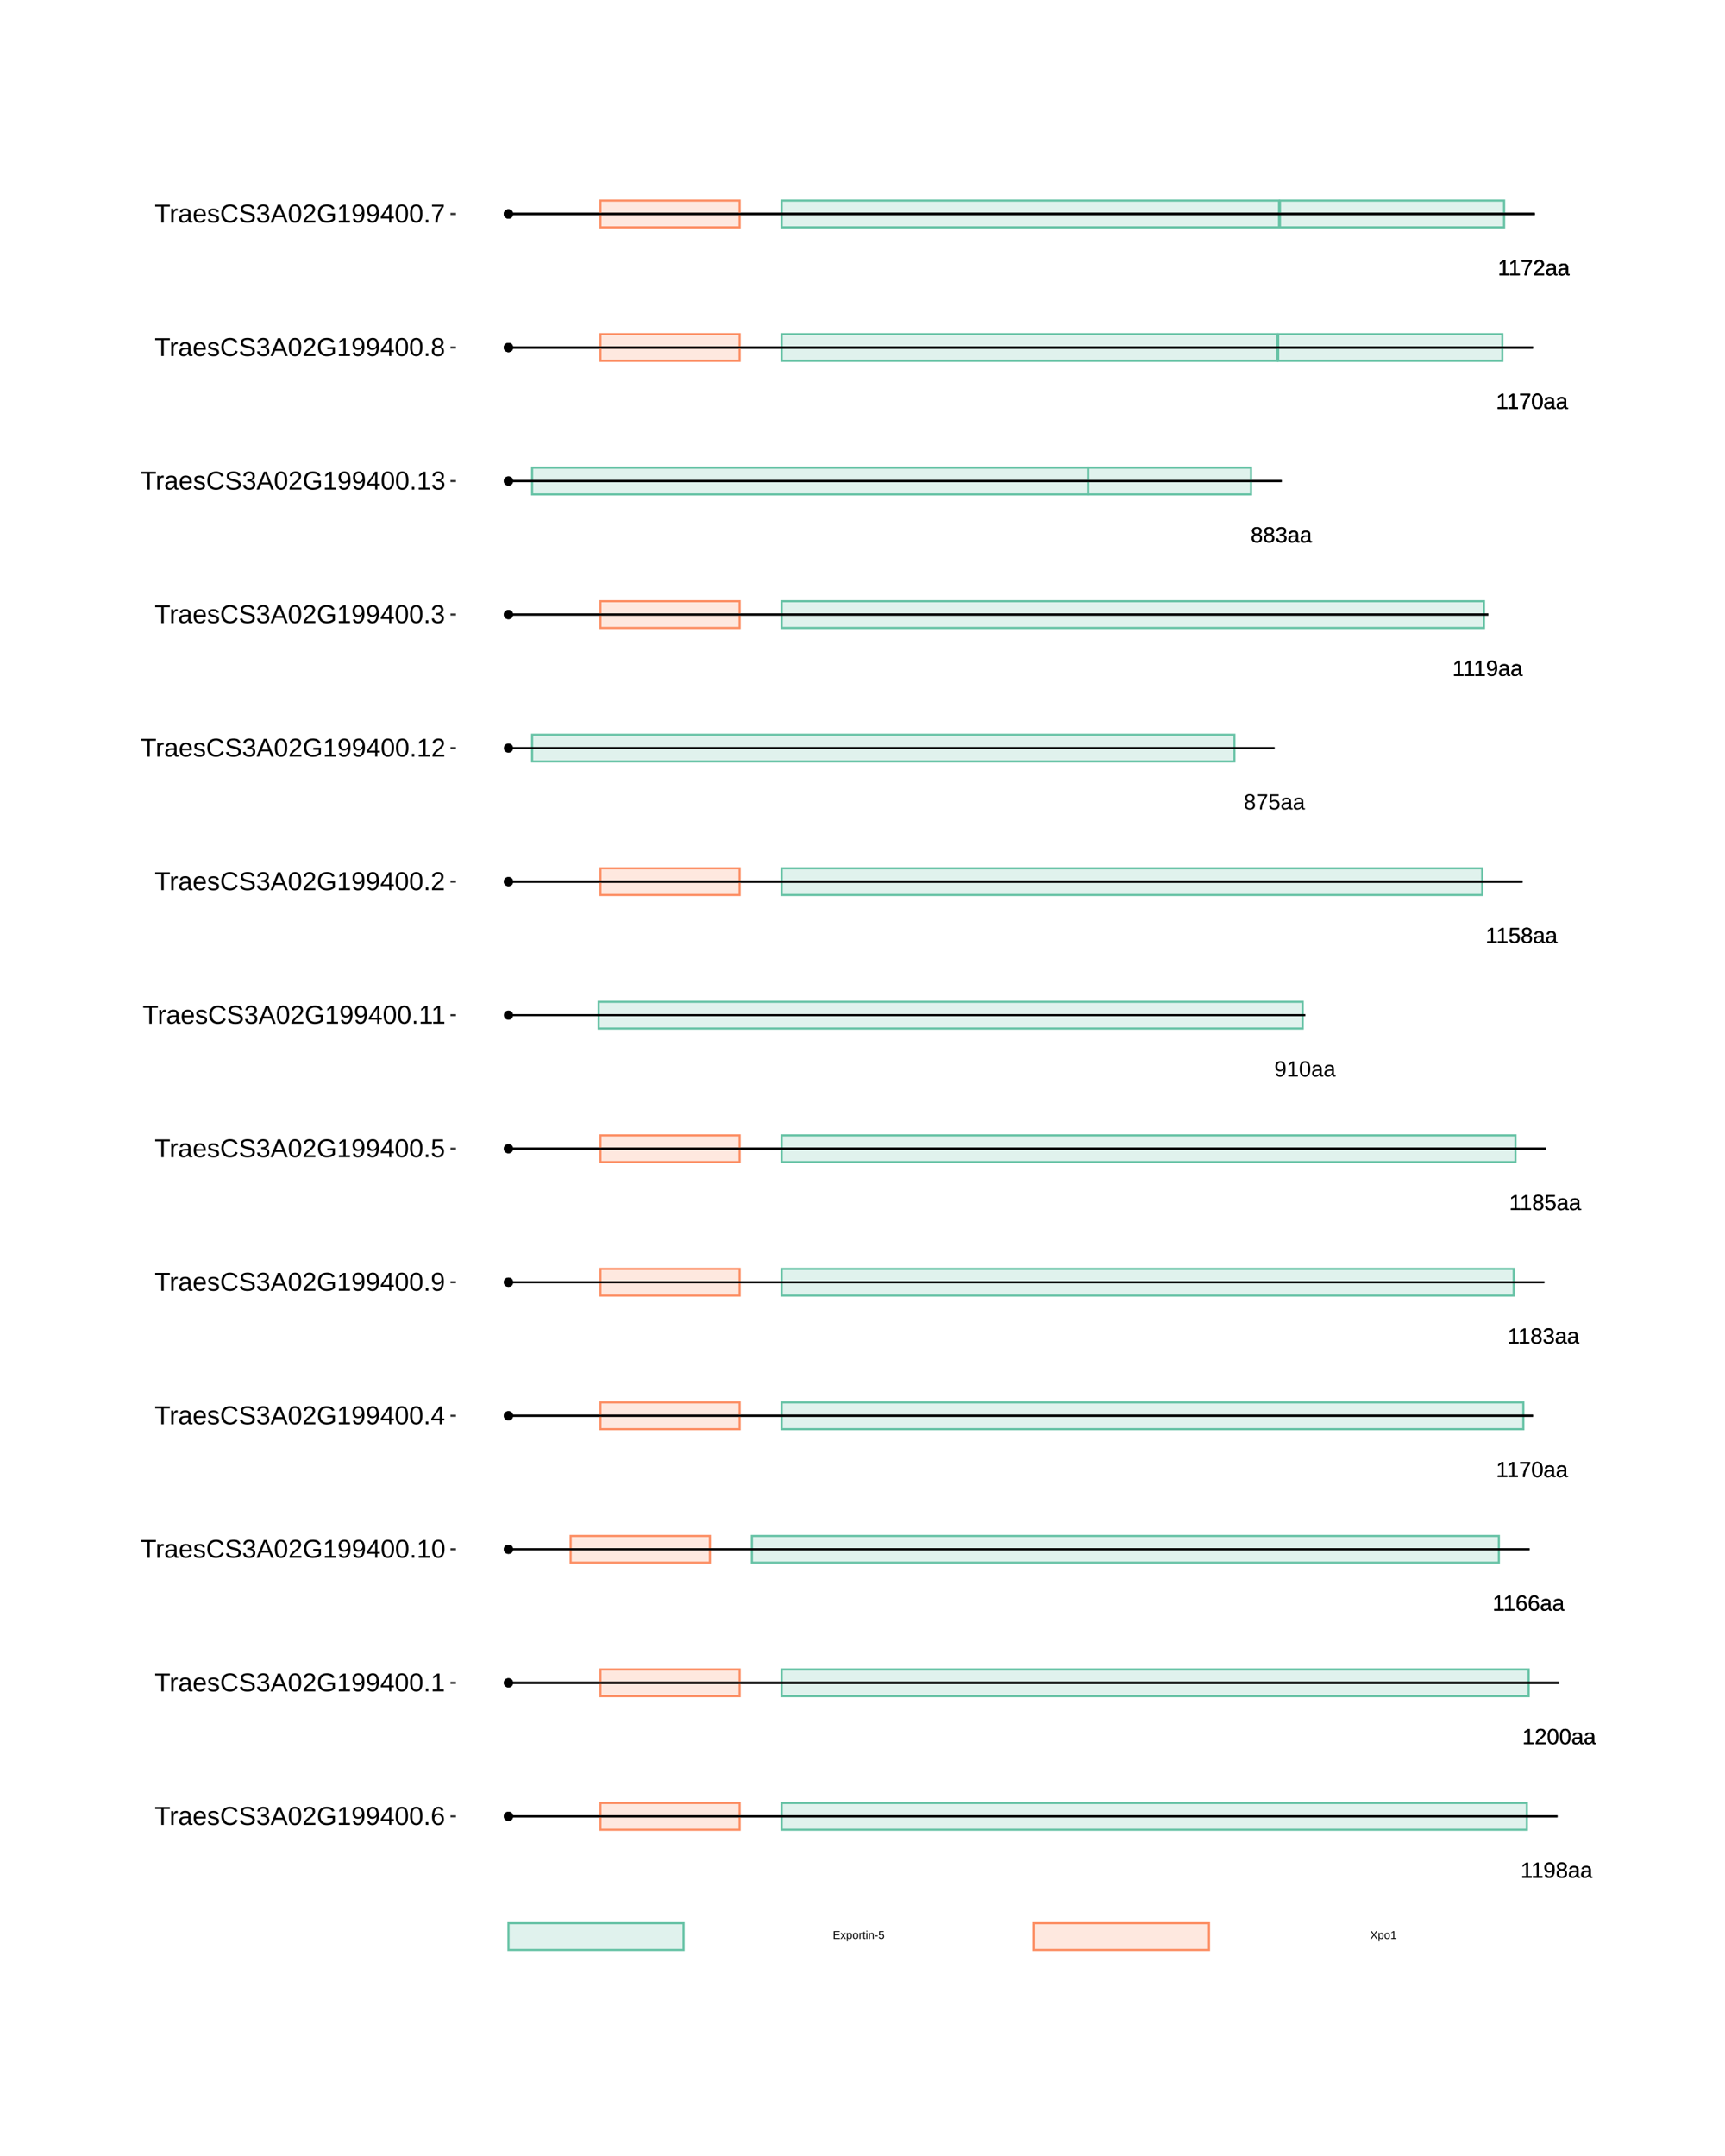 <?xml version="1.0" encoding="UTF-8"?>
<svg xmlns="http://www.w3.org/2000/svg" xmlns:xlink="http://www.w3.org/1999/xlink" width="864pt" height="1080pt" viewBox="0 0 864 1080" version="1.1">
<defs>
<g>
<symbol overflow="visible" id="glyph0-0">
<path style="stroke:none;" d="M 1.109 -7.594 L 7.172 -7.594 L 7.172 0 L 1.109 0 Z M 1.516 -7.188 L 1.516 -0.406 L 6.766 -0.406 L 6.766 -7.188 Z M 1.516 -7.188 "/>
</symbol>
<symbol overflow="visible" id="glyph0-1">
<path style="stroke:none;" d="M 0.844 0 L 0.844 -0.828 L 2.781 -0.828 L 2.781 -6.672 L 1.062 -5.453 L 1.062 -6.359 L 2.859 -7.594 L 3.75 -7.594 L 3.75 -0.828 L 5.609 -0.828 L 5.609 0 Z M 0.844 0 "/>
</symbol>
<symbol overflow="visible" id="glyph0-2">
<path style="stroke:none;" d="M 5.625 -3.953 C 5.625 -2.648 5.383 -1.645 4.906 -0.938 C 4.426 -0.238 3.75 0.109 2.875 0.109 C 2.281 0.109 1.801 -0.016 1.438 -0.266 C 1.082 -0.516 0.828 -0.922 0.672 -1.484 L 1.609 -1.625 C 1.797 -0.988 2.223 -0.672 2.891 -0.672 C 3.441 -0.672 3.867 -0.93 4.172 -1.453 C 4.484 -1.973 4.645 -2.711 4.656 -3.672 C 4.508 -3.348 4.258 -3.086 3.906 -2.891 C 3.562 -2.691 3.18 -2.594 2.766 -2.594 C 2.086 -2.594 1.539 -2.828 1.125 -3.297 C 0.719 -3.766 0.516 -4.383 0.516 -5.156 C 0.516 -5.945 0.738 -6.57 1.188 -7.031 C 1.633 -7.488 2.254 -7.719 3.047 -7.719 C 3.891 -7.719 4.531 -7.406 4.969 -6.781 C 5.406 -6.156 5.625 -5.211 5.625 -3.953 Z M 4.562 -4.891 C 4.562 -5.504 4.422 -5.992 4.141 -6.359 C 3.859 -6.734 3.484 -6.922 3.016 -6.922 C 2.547 -6.922 2.176 -6.758 1.906 -6.438 C 1.633 -6.125 1.5 -5.695 1.5 -5.156 C 1.5 -4.602 1.633 -4.164 1.906 -3.844 C 2.176 -3.52 2.539 -3.359 3 -3.359 C 3.281 -3.359 3.539 -3.422 3.781 -3.547 C 4.02 -3.68 4.207 -3.863 4.344 -4.094 C 4.488 -4.32 4.562 -4.586 4.562 -4.891 Z M 4.562 -4.891 "/>
</symbol>
<symbol overflow="visible" id="glyph0-3">
<path style="stroke:none;" d="M 5.656 -2.125 C 5.656 -1.414 5.43 -0.863 4.984 -0.469 C 4.547 -0.082 3.91 0.109 3.078 0.109 C 2.266 0.109 1.629 -0.082 1.172 -0.469 C 0.711 -0.852 0.484 -1.398 0.484 -2.109 C 0.484 -2.609 0.625 -3.023 0.906 -3.359 C 1.188 -3.703 1.551 -3.906 2 -3.969 L 2 -4 C 1.582 -4.094 1.254 -4.301 1.016 -4.625 C 0.773 -4.945 0.656 -5.328 0.656 -5.766 C 0.656 -6.348 0.867 -6.816 1.297 -7.172 C 1.734 -7.535 2.316 -7.719 3.047 -7.719 C 3.797 -7.719 4.383 -7.539 4.812 -7.188 C 5.25 -6.832 5.469 -6.352 5.469 -5.75 C 5.469 -5.32 5.348 -4.941 5.109 -4.609 C 4.867 -4.285 4.539 -4.082 4.125 -4 L 4.125 -3.984 C 4.613 -3.91 4.988 -3.707 5.25 -3.375 C 5.52 -3.039 5.656 -2.625 5.656 -2.125 Z M 4.469 -5.703 C 4.469 -6.555 3.992 -6.984 3.047 -6.984 C 2.598 -6.984 2.254 -6.875 2.016 -6.656 C 1.773 -6.445 1.656 -6.129 1.656 -5.703 C 1.656 -5.266 1.773 -4.93 2.016 -4.703 C 2.266 -4.473 2.613 -4.359 3.062 -4.359 C 3.52 -4.359 3.867 -4.461 4.109 -4.672 C 4.348 -4.891 4.469 -5.234 4.469 -5.703 Z M 4.656 -2.219 C 4.656 -2.688 4.516 -3.039 4.234 -3.281 C 3.953 -3.52 3.555 -3.641 3.047 -3.641 C 2.555 -3.641 2.172 -3.508 1.891 -3.25 C 1.617 -2.988 1.484 -2.633 1.484 -2.188 C 1.484 -1.145 2.016 -0.625 3.078 -0.625 C 3.609 -0.625 4.004 -0.75 4.266 -1 C 4.523 -1.25 4.656 -1.656 4.656 -2.219 Z M 4.656 -2.219 "/>
</symbol>
<symbol overflow="visible" id="glyph0-4">
<path style="stroke:none;" d="M 2.234 0.109 C 1.648 0.109 1.207 -0.039 0.906 -0.344 C 0.613 -0.656 0.469 -1.082 0.469 -1.625 C 0.469 -2.227 0.664 -2.691 1.062 -3.016 C 1.457 -3.336 2.098 -3.508 2.984 -3.531 L 4.297 -3.562 L 4.297 -3.875 C 4.297 -4.352 4.191 -4.691 3.984 -4.891 C 3.785 -5.098 3.473 -5.203 3.047 -5.203 C 2.609 -5.203 2.289 -5.129 2.094 -4.984 C 1.895 -4.836 1.781 -4.602 1.75 -4.281 L 0.734 -4.375 C 0.891 -5.414 1.664 -5.938 3.062 -5.938 C 3.801 -5.938 4.352 -5.77 4.719 -5.438 C 5.094 -5.102 5.281 -4.617 5.281 -3.984 L 5.281 -1.469 C 5.281 -1.176 5.316 -0.957 5.391 -0.812 C 5.461 -0.664 5.609 -0.594 5.828 -0.594 C 5.922 -0.594 6.023 -0.609 6.141 -0.641 L 6.141 -0.031 C 5.898 0.02 5.648 0.047 5.391 0.047 C 5.035 0.047 4.773 -0.047 4.609 -0.234 C 4.441 -0.422 4.348 -0.711 4.328 -1.109 L 4.297 -1.109 C 4.047 -0.672 3.754 -0.359 3.422 -0.172 C 3.098 0.016 2.703 0.109 2.234 0.109 Z M 2.453 -0.625 C 2.805 -0.625 3.117 -0.703 3.391 -0.859 C 3.672 -1.023 3.891 -1.25 4.047 -1.531 C 4.211 -1.812 4.297 -2.102 4.297 -2.406 L 4.297 -2.875 L 3.234 -2.859 C 2.773 -2.848 2.426 -2.801 2.188 -2.719 C 1.957 -2.633 1.781 -2.5 1.656 -2.312 C 1.531 -2.133 1.469 -1.898 1.469 -1.609 C 1.469 -1.297 1.551 -1.051 1.719 -0.875 C 1.895 -0.707 2.141 -0.625 2.453 -0.625 Z M 2.453 -0.625 "/>
</symbol>
<symbol overflow="visible" id="glyph0-5">
<path style="stroke:none;" d="M 0.562 0 L 0.562 -0.688 C 0.738 -1.102 0.957 -1.473 1.219 -1.797 C 1.488 -2.117 1.77 -2.41 2.062 -2.672 C 2.352 -2.93 2.641 -3.172 2.922 -3.391 C 3.211 -3.617 3.473 -3.844 3.703 -4.062 C 3.93 -4.289 4.113 -4.523 4.25 -4.766 C 4.395 -5.016 4.469 -5.289 4.469 -5.594 C 4.469 -6.008 4.344 -6.332 4.094 -6.562 C 3.852 -6.801 3.516 -6.922 3.078 -6.922 C 2.672 -6.922 2.332 -6.805 2.062 -6.578 C 1.789 -6.348 1.633 -6.031 1.594 -5.625 L 0.594 -5.719 C 0.664 -6.332 0.922 -6.816 1.359 -7.172 C 1.805 -7.535 2.379 -7.719 3.078 -7.719 C 3.848 -7.719 4.438 -7.535 4.844 -7.172 C 5.258 -6.805 5.469 -6.289 5.469 -5.625 C 5.469 -5.332 5.398 -5.039 5.266 -4.75 C 5.129 -4.457 4.926 -4.164 4.656 -3.875 C 4.395 -3.582 3.891 -3.133 3.141 -2.531 C 2.723 -2.188 2.391 -1.879 2.141 -1.609 C 1.898 -1.336 1.727 -1.078 1.625 -0.828 L 5.594 -0.828 L 5.594 0 Z M 0.562 0 "/>
</symbol>
<symbol overflow="visible" id="glyph0-6">
<path style="stroke:none;" d="M 5.719 -3.797 C 5.719 -2.535 5.492 -1.566 5.047 -0.891 C 4.598 -0.223 3.938 0.109 3.062 0.109 C 2.188 0.109 1.531 -0.223 1.094 -0.891 C 0.656 -1.555 0.438 -2.523 0.438 -3.797 C 0.438 -5.109 0.645 -6.086 1.062 -6.734 C 1.488 -7.391 2.164 -7.719 3.094 -7.719 C 3.988 -7.719 4.648 -7.383 5.078 -6.719 C 5.504 -6.062 5.719 -5.086 5.719 -3.797 Z M 4.719 -3.797 C 4.719 -4.898 4.594 -5.695 4.344 -6.188 C 4.094 -6.676 3.676 -6.922 3.094 -6.922 C 2.5 -6.922 2.066 -6.676 1.797 -6.188 C 1.535 -5.707 1.406 -4.91 1.406 -3.797 C 1.406 -2.723 1.535 -1.938 1.797 -1.438 C 2.066 -0.938 2.488 -0.688 3.062 -0.688 C 3.633 -0.688 4.051 -0.941 4.312 -1.453 C 4.582 -1.961 4.719 -2.742 4.719 -3.797 Z M 4.719 -3.797 "/>
</symbol>
<symbol overflow="visible" id="glyph0-7">
<path style="stroke:none;" d="M 5.656 -2.484 C 5.656 -1.68 5.438 -1.047 5 -0.578 C 4.57 -0.117 3.973 0.109 3.203 0.109 C 2.348 0.109 1.691 -0.207 1.234 -0.844 C 0.785 -1.477 0.562 -2.406 0.562 -3.625 C 0.562 -4.938 0.797 -5.945 1.266 -6.656 C 1.734 -7.363 2.406 -7.719 3.281 -7.719 C 4.426 -7.719 5.148 -7.203 5.453 -6.172 L 4.516 -6 C 4.328 -6.613 3.91 -6.922 3.266 -6.922 C 2.711 -6.922 2.285 -6.66 1.984 -6.141 C 1.68 -5.629 1.531 -4.883 1.531 -3.906 C 1.707 -4.238 1.953 -4.488 2.266 -4.656 C 2.586 -4.82 2.957 -4.906 3.375 -4.906 C 4.07 -4.906 4.625 -4.688 5.031 -4.25 C 5.445 -3.812 5.656 -3.223 5.656 -2.484 Z M 4.672 -2.438 C 4.672 -2.988 4.535 -3.414 4.266 -3.719 C 3.992 -4.02 3.617 -4.172 3.141 -4.172 C 2.68 -4.172 2.312 -4.035 2.031 -3.766 C 1.758 -3.504 1.625 -3.141 1.625 -2.672 C 1.625 -2.086 1.766 -1.609 2.047 -1.234 C 2.336 -0.859 2.711 -0.672 3.172 -0.672 C 3.641 -0.672 4.004 -0.828 4.266 -1.141 C 4.535 -1.461 4.672 -1.895 4.672 -2.438 Z M 4.672 -2.438 "/>
</symbol>
<symbol overflow="visible" id="glyph0-8">
<path style="stroke:none;" d="M 5.594 -6.812 C 4.812 -5.625 4.258 -4.691 3.938 -4.016 C 3.625 -3.348 3.383 -2.688 3.219 -2.031 C 3.062 -1.375 2.984 -0.695 2.984 0 L 1.969 0 C 1.969 -0.969 2.172 -1.988 2.578 -3.062 C 2.992 -4.133 3.688 -5.375 4.656 -6.781 L 0.562 -6.781 L 0.562 -7.594 L 5.594 -7.594 Z M 5.594 -6.812 "/>
</symbol>
<symbol overflow="visible" id="glyph0-9">
<path style="stroke:none;" d="M 5.656 -2.094 C 5.656 -1.395 5.43 -0.852 4.984 -0.469 C 4.547 -0.082 3.91 0.109 3.078 0.109 C 2.305 0.109 1.691 -0.062 1.234 -0.406 C 0.773 -0.758 0.504 -1.273 0.422 -1.953 L 1.422 -2.047 C 1.555 -1.148 2.109 -0.703 3.078 -0.703 C 3.566 -0.703 3.953 -0.82 4.234 -1.062 C 4.516 -1.301 4.656 -1.656 4.656 -2.125 C 4.656 -2.539 4.492 -2.863 4.172 -3.094 C 3.848 -3.332 3.391 -3.453 2.797 -3.453 L 2.25 -3.453 L 2.25 -4.281 L 2.766 -4.281 C 3.305 -4.281 3.723 -4.395 4.016 -4.625 C 4.305 -4.863 4.453 -5.188 4.453 -5.594 C 4.453 -6 4.332 -6.32 4.094 -6.562 C 3.852 -6.801 3.5 -6.922 3.031 -6.922 C 2.602 -6.922 2.254 -6.805 1.984 -6.578 C 1.723 -6.359 1.57 -6.051 1.531 -5.656 L 0.547 -5.734 C 0.617 -6.359 0.875 -6.844 1.312 -7.188 C 1.758 -7.539 2.332 -7.719 3.031 -7.719 C 3.801 -7.719 4.395 -7.539 4.812 -7.188 C 5.238 -6.832 5.453 -6.336 5.453 -5.703 C 5.453 -5.211 5.316 -4.816 5.047 -4.516 C 4.773 -4.211 4.379 -4.008 3.859 -3.906 L 3.859 -3.875 C 4.422 -3.812 4.859 -3.617 5.172 -3.297 C 5.492 -2.984 5.656 -2.582 5.656 -2.094 Z M 5.656 -2.094 "/>
</symbol>
<symbol overflow="visible" id="glyph0-10">
<path style="stroke:none;" d="M 5.688 -2.469 C 5.688 -1.664 5.445 -1.035 4.969 -0.578 C 4.488 -0.117 3.828 0.109 2.984 0.109 C 2.273 0.109 1.703 -0.039 1.266 -0.344 C 0.828 -0.656 0.551 -1.109 0.438 -1.703 L 1.422 -1.812 C 1.629 -1.062 2.156 -0.688 3 -0.688 C 3.52 -0.688 3.926 -0.844 4.219 -1.156 C 4.52 -1.469 4.672 -1.898 4.672 -2.453 C 4.672 -2.93 4.52 -3.316 4.219 -3.609 C 3.926 -3.91 3.531 -4.062 3.031 -4.062 C 2.758 -4.062 2.508 -4.02 2.281 -3.938 C 2.062 -3.852 1.836 -3.711 1.609 -3.516 L 0.656 -3.516 L 0.922 -7.594 L 5.234 -7.594 L 5.234 -6.781 L 1.797 -6.781 L 1.656 -4.359 C 2.07 -4.68 2.594 -4.844 3.219 -4.844 C 3.969 -4.844 4.566 -4.625 5.016 -4.188 C 5.461 -3.75 5.688 -3.176 5.688 -2.469 Z M 5.688 -2.469 "/>
</symbol>
<symbol overflow="visible" id="glyph1-0">
<path style="stroke:none;" d="M 0.562 -3.906 L 3.688 -3.906 L 3.688 0 L 0.562 0 Z M 0.781 -3.703 L 0.781 -0.219 L 3.484 -0.219 L 3.484 -3.703 Z M 0.781 -3.703 "/>
</symbol>
<symbol overflow="visible" id="glyph1-1">
<path style="stroke:none;" d="M 0.469 0 L 0.469 -3.906 L 3.438 -3.906 L 3.438 -3.484 L 1 -3.484 L 1 -2.219 L 3.266 -2.219 L 3.266 -1.797 L 1 -1.797 L 1 -0.438 L 3.547 -0.438 L 3.547 0 Z M 0.469 0 "/>
</symbol>
<symbol overflow="visible" id="glyph1-2">
<path style="stroke:none;" d="M 2.219 0 L 1.422 -1.234 L 0.609 0 L 0.062 0 L 1.141 -1.547 L 0.109 -3 L 0.672 -3 L 1.422 -1.828 L 2.156 -3 L 2.719 -3 L 1.703 -1.547 L 2.781 0 Z M 2.219 0 "/>
</symbol>
<symbol overflow="visible" id="glyph1-3">
<path style="stroke:none;" d="M 2.922 -1.516 C 2.922 -0.461 2.551 0.062 1.812 0.062 C 1.352 0.062 1.047 -0.113 0.891 -0.469 L 0.875 -0.469 C 0.883 -0.445 0.891 -0.289 0.891 0 L 0.891 1.188 L 0.391 1.188 L 0.391 -2.391 C 0.391 -2.703 0.379 -2.906 0.359 -3 L 0.844 -3 C 0.852 -3 0.859 -2.973 0.859 -2.922 C 0.859 -2.879 0.859 -2.812 0.859 -2.719 C 0.867 -2.625 0.875 -2.555 0.875 -2.516 L 0.891 -2.516 C 0.973 -2.703 1.086 -2.836 1.234 -2.922 C 1.379 -3.016 1.57 -3.062 1.812 -3.062 C 2.188 -3.062 2.461 -2.938 2.641 -2.688 C 2.828 -2.438 2.922 -2.047 2.922 -1.516 Z M 2.406 -1.5 C 2.406 -1.926 2.348 -2.227 2.234 -2.406 C 2.117 -2.582 1.938 -2.672 1.688 -2.672 C 1.488 -2.672 1.332 -2.629 1.219 -2.547 C 1.113 -2.461 1.031 -2.332 0.969 -2.156 C 0.914 -1.977 0.891 -1.75 0.891 -1.469 C 0.891 -1.07 0.953 -0.781 1.078 -0.594 C 1.203 -0.406 1.406 -0.312 1.688 -0.312 C 1.938 -0.312 2.117 -0.398 2.234 -0.578 C 2.348 -0.766 2.406 -1.07 2.406 -1.5 Z M 2.406 -1.5 "/>
</symbol>
<symbol overflow="visible" id="glyph1-4">
<path style="stroke:none;" d="M 2.922 -1.5 C 2.922 -0.977 2.805 -0.586 2.578 -0.328 C 2.348 -0.066 2.008 0.062 1.562 0.062 C 1.125 0.062 0.789 -0.07 0.562 -0.344 C 0.344 -0.613 0.234 -1 0.234 -1.5 C 0.234 -2.539 0.68 -3.062 1.578 -3.062 C 2.047 -3.062 2.383 -2.93 2.594 -2.672 C 2.812 -2.422 2.922 -2.031 2.922 -1.5 Z M 2.406 -1.5 C 2.406 -1.914 2.344 -2.219 2.219 -2.406 C 2.094 -2.594 1.883 -2.688 1.594 -2.688 C 1.301 -2.688 1.086 -2.586 0.953 -2.391 C 0.828 -2.203 0.766 -1.906 0.766 -1.5 C 0.766 -1.102 0.828 -0.805 0.953 -0.609 C 1.086 -0.41 1.289 -0.312 1.562 -0.312 C 1.863 -0.312 2.078 -0.406 2.203 -0.594 C 2.336 -0.789 2.406 -1.094 2.406 -1.5 Z M 2.406 -1.5 "/>
</symbol>
<symbol overflow="visible" id="glyph1-5">
<path style="stroke:none;" d="M 0.391 0 L 0.391 -2.312 C 0.391 -2.52 0.383 -2.75 0.375 -3 L 0.844 -3 C 0.863 -2.664 0.875 -2.461 0.875 -2.391 L 0.891 -2.391 C 0.961 -2.648 1.051 -2.828 1.156 -2.922 C 1.258 -3.016 1.406 -3.062 1.594 -3.062 C 1.664 -3.062 1.734 -3.051 1.797 -3.031 L 1.797 -2.578 C 1.734 -2.598 1.645 -2.609 1.531 -2.609 C 1.32 -2.609 1.16 -2.516 1.047 -2.328 C 0.941 -2.148 0.891 -1.895 0.891 -1.562 L 0.891 0 Z M 0.391 0 "/>
</symbol>
<symbol overflow="visible" id="glyph1-6">
<path style="stroke:none;" d="M 1.531 -0.016 C 1.375 0.023 1.207 0.047 1.031 0.047 C 0.633 0.047 0.438 -0.18 0.438 -0.641 L 0.438 -2.641 L 0.094 -2.641 L 0.094 -3 L 0.453 -3 L 0.594 -3.672 L 0.938 -3.672 L 0.938 -3 L 1.484 -3 L 1.484 -2.641 L 0.938 -2.641 L 0.938 -0.75 C 0.938 -0.602 0.957 -0.5 1 -0.438 C 1.051 -0.383 1.133 -0.359 1.25 -0.359 C 1.312 -0.359 1.406 -0.367 1.531 -0.391 Z M 1.531 -0.016 "/>
</symbol>
<symbol overflow="visible" id="glyph1-7">
<path style="stroke:none;" d="M 0.375 -3.641 L 0.375 -4.125 L 0.875 -4.125 L 0.875 -3.641 Z M 0.375 0 L 0.375 -3 L 0.875 -3 L 0.875 0 Z M 0.375 0 "/>
</symbol>
<symbol overflow="visible" id="glyph1-8">
<path style="stroke:none;" d="M 2.297 0 L 2.297 -1.906 C 2.297 -2.102 2.273 -2.254 2.234 -2.359 C 2.191 -2.473 2.129 -2.551 2.047 -2.594 C 1.961 -2.645 1.836 -2.672 1.672 -2.672 C 1.43 -2.672 1.238 -2.586 1.094 -2.422 C 0.957 -2.266 0.891 -2.035 0.891 -1.734 L 0.891 0 L 0.391 0 L 0.391 -2.359 C 0.391 -2.711 0.383 -2.926 0.375 -3 L 0.844 -3 C 0.852 -2.988 0.859 -2.961 0.859 -2.922 C 0.859 -2.891 0.859 -2.844 0.859 -2.781 C 0.859 -2.727 0.863 -2.629 0.875 -2.484 C 0.988 -2.691 1.117 -2.836 1.266 -2.922 C 1.422 -3.016 1.613 -3.062 1.844 -3.062 C 2.164 -3.062 2.406 -2.977 2.562 -2.812 C 2.719 -2.645 2.797 -2.375 2.797 -2 L 2.797 0 Z M 2.297 0 "/>
</symbol>
<symbol overflow="visible" id="glyph1-9">
<path style="stroke:none;" d="M 0.25 -1.281 L 0.25 -1.734 L 1.641 -1.734 L 1.641 -1.281 Z M 0.25 -1.281 "/>
</symbol>
<symbol overflow="visible" id="glyph1-10">
<path style="stroke:none;" d="M 2.922 -1.281 C 2.922 -0.863 2.797 -0.535 2.547 -0.297 C 2.305 -0.055 1.969 0.062 1.531 0.062 C 1.164 0.062 0.867 -0.016 0.641 -0.172 C 0.422 -0.336 0.285 -0.57 0.234 -0.875 L 0.734 -0.938 C 0.836 -0.551 1.109 -0.359 1.547 -0.359 C 1.816 -0.359 2.023 -0.438 2.172 -0.594 C 2.328 -0.758 2.406 -0.984 2.406 -1.266 C 2.406 -1.516 2.328 -1.711 2.172 -1.859 C 2.023 -2.016 1.82 -2.094 1.562 -2.094 C 1.426 -2.094 1.297 -2.066 1.172 -2.016 C 1.055 -1.973 0.941 -1.906 0.828 -1.812 L 0.344 -1.812 L 0.469 -3.906 L 2.703 -3.906 L 2.703 -3.484 L 0.922 -3.484 L 0.859 -2.25 C 1.066 -2.414 1.332 -2.5 1.656 -2.5 C 2.039 -2.5 2.348 -2.383 2.578 -2.156 C 2.805 -1.926 2.922 -1.633 2.922 -1.281 Z M 2.922 -1.281 "/>
</symbol>
<symbol overflow="visible" id="glyph1-11">
<path style="stroke:none;" d="M 3.094 0 L 1.906 -1.703 L 0.719 0 L 0.125 0 L 1.609 -2.031 L 0.234 -3.906 L 0.828 -3.906 L 1.922 -2.375 L 2.969 -3.906 L 3.562 -3.906 L 2.219 -2.047 L 3.672 0 Z M 3.094 0 "/>
</symbol>
<symbol overflow="visible" id="glyph1-12">
<path style="stroke:none;" d="M 0.438 0 L 0.438 -0.422 L 1.438 -0.422 L 1.438 -3.438 L 0.547 -2.812 L 0.547 -3.281 L 1.469 -3.906 L 1.938 -3.906 L 1.938 -0.422 L 2.891 -0.422 L 2.891 0 Z M 0.438 0 "/>
</symbol>
<symbol overflow="visible" id="glyph2-0">
<path style="stroke:none;" d="M 1.297 -8.938 L 8.438 -8.938 L 8.438 0 L 1.297 0 Z M 1.781 -8.469 L 1.781 -0.484 L 7.953 -0.484 L 7.953 -8.469 Z M 1.781 -8.469 "/>
</symbol>
<symbol overflow="visible" id="glyph2-1">
<path style="stroke:none;" d="M 4.578 -7.953 L 4.578 0 L 3.359 0 L 3.359 -7.953 L 0.297 -7.953 L 0.297 -8.938 L 7.641 -8.938 L 7.641 -7.953 Z M 4.578 -7.953 "/>
</symbol>
<symbol overflow="visible" id="glyph2-2">
<path style="stroke:none;" d="M 0.906 0 L 0.906 -5.266 C 0.906 -5.754 0.891 -6.289 0.859 -6.875 L 1.938 -6.875 C 1.977 -6.094 2 -5.625 2 -5.469 L 2.016 -5.469 C 2.203 -6.051 2.41 -6.453 2.641 -6.672 C 2.879 -6.891 3.219 -7 3.656 -7 C 3.801 -7 3.953 -6.977 4.109 -6.938 L 4.109 -5.891 C 3.961 -5.93 3.758 -5.953 3.5 -5.953 C 3.031 -5.953 2.672 -5.742 2.422 -5.328 C 2.172 -4.922 2.047 -4.336 2.047 -3.578 L 2.047 0 Z M 0.906 0 "/>
</symbol>
<symbol overflow="visible" id="glyph2-3">
<path style="stroke:none;" d="M 2.625 0.125 C 1.938 0.125 1.414 -0.055 1.062 -0.422 C 0.719 -0.785 0.547 -1.285 0.547 -1.922 C 0.547 -2.629 0.781 -3.172 1.25 -3.547 C 1.719 -3.93 2.473 -4.141 3.516 -4.172 L 5.062 -4.188 L 5.062 -4.562 C 5.062 -5.125 4.941 -5.523 4.703 -5.766 C 4.461 -6.004 4.094 -6.125 3.594 -6.125 C 3.07 -6.125 2.695 -6.035 2.469 -5.859 C 2.238 -5.691 2.098 -5.414 2.047 -5.031 L 0.859 -5.141 C 1.055 -6.379 1.973 -7 3.609 -7 C 4.473 -7 5.125 -6.801 5.562 -6.406 C 6 -6.008 6.219 -5.438 6.219 -4.688 L 6.219 -1.734 C 6.219 -1.391 6.258 -1.129 6.344 -0.953 C 6.438 -0.785 6.609 -0.703 6.859 -0.703 C 6.961 -0.703 7.086 -0.719 7.234 -0.75 L 7.234 -0.031 C 6.941 0.031 6.645 0.062 6.344 0.062 C 5.926 0.062 5.617 -0.047 5.422 -0.266 C 5.234 -0.492 5.125 -0.844 5.094 -1.312 L 5.062 -1.312 C 4.77 -0.789 4.426 -0.422 4.031 -0.203 C 3.645 0.016 3.176 0.125 2.625 0.125 Z M 2.891 -0.734 C 3.305 -0.734 3.676 -0.828 4 -1.016 C 4.332 -1.203 4.594 -1.461 4.781 -1.797 C 4.969 -2.129 5.062 -2.473 5.062 -2.828 L 5.062 -3.391 L 3.812 -3.359 C 3.27 -3.359 2.859 -3.305 2.578 -3.203 C 2.305 -3.098 2.098 -2.938 1.953 -2.719 C 1.805 -2.508 1.734 -2.234 1.734 -1.891 C 1.734 -1.523 1.832 -1.238 2.031 -1.031 C 2.227 -0.832 2.516 -0.734 2.891 -0.734 Z M 2.891 -0.734 "/>
</symbol>
<symbol overflow="visible" id="glyph2-4">
<path style="stroke:none;" d="M 1.75 -3.188 C 1.75 -2.406 1.91 -1.801 2.234 -1.375 C 2.566 -0.945 3.047 -0.734 3.672 -0.734 C 4.16 -0.734 4.555 -0.832 4.859 -1.031 C 5.16 -1.227 5.363 -1.477 5.469 -1.781 L 6.469 -1.5 C 6.062 -0.414 5.129 0.125 3.672 0.125 C 2.648 0.125 1.875 -0.176 1.344 -0.781 C 0.812 -1.383 0.547 -2.285 0.547 -3.484 C 0.547 -4.617 0.812 -5.488 1.344 -6.094 C 1.875 -6.695 2.633 -7 3.625 -7 C 5.645 -7 6.656 -5.781 6.656 -3.344 L 6.656 -3.188 Z M 5.469 -4.062 C 5.406 -4.789 5.223 -5.32 4.922 -5.656 C 4.617 -5.988 4.18 -6.156 3.609 -6.156 C 3.055 -6.156 2.613 -5.969 2.281 -5.594 C 1.957 -5.227 1.785 -4.719 1.766 -4.062 Z M 5.469 -4.062 "/>
</symbol>
<symbol overflow="visible" id="glyph2-5">
<path style="stroke:none;" d="M 6.031 -1.891 C 6.031 -1.242 5.785 -0.742 5.297 -0.391 C 4.805 -0.047 4.125 0.125 3.25 0.125 C 2.395 0.125 1.734 -0.016 1.266 -0.297 C 0.805 -0.578 0.504 -1.016 0.359 -1.609 L 1.375 -1.812 C 1.469 -1.438 1.664 -1.164 1.969 -1 C 2.281 -0.832 2.707 -0.75 3.25 -0.75 C 3.82 -0.75 4.242 -0.836 4.516 -1.016 C 4.785 -1.191 4.922 -1.457 4.922 -1.812 C 4.922 -2.082 4.828 -2.301 4.641 -2.469 C 4.453 -2.633 4.148 -2.773 3.734 -2.891 L 2.922 -3.109 C 2.266 -3.273 1.797 -3.438 1.516 -3.594 C 1.242 -3.758 1.031 -3.957 0.875 -4.188 C 0.719 -4.426 0.641 -4.711 0.641 -5.047 C 0.641 -5.68 0.859 -6.16 1.297 -6.484 C 1.742 -6.805 2.395 -6.969 3.25 -6.969 C 4.008 -6.969 4.613 -6.832 5.062 -6.562 C 5.508 -6.301 5.789 -5.879 5.906 -5.297 L 4.875 -5.172 C 4.812 -5.473 4.641 -5.703 4.359 -5.859 C 4.086 -6.023 3.719 -6.109 3.25 -6.109 C 2.738 -6.109 2.359 -6.031 2.109 -5.875 C 1.867 -5.719 1.75 -5.484 1.75 -5.172 C 1.75 -4.973 1.797 -4.812 1.891 -4.688 C 1.992 -4.562 2.145 -4.453 2.344 -4.359 C 2.539 -4.273 2.961 -4.156 3.609 -4 C 4.211 -3.844 4.645 -3.695 4.906 -3.562 C 5.176 -3.438 5.391 -3.297 5.547 -3.141 C 5.703 -2.984 5.82 -2.801 5.906 -2.594 C 5.988 -2.395 6.031 -2.16 6.031 -1.891 Z M 6.031 -1.891 "/>
</symbol>
<symbol overflow="visible" id="glyph2-6">
<path style="stroke:none;" d="M 5.031 -8.094 C 4.039 -8.094 3.27 -7.77 2.719 -7.125 C 2.164 -6.488 1.891 -5.617 1.891 -4.516 C 1.891 -3.422 2.176 -2.539 2.75 -1.875 C 3.32 -1.207 4.098 -0.875 5.078 -0.875 C 6.328 -0.875 7.27 -1.492 7.906 -2.734 L 8.891 -2.234 C 8.523 -1.461 8.008 -0.875 7.344 -0.469 C 6.676 -0.07 5.898 0.125 5.016 0.125 C 4.117 0.125 3.336 -0.062 2.672 -0.438 C 2.016 -0.812 1.516 -1.344 1.172 -2.031 C 0.828 -2.727 0.656 -3.555 0.656 -4.516 C 0.656 -5.941 1.039 -7.055 1.812 -7.859 C 2.582 -8.672 3.648 -9.078 5.016 -9.078 C 5.961 -9.078 6.754 -8.891 7.391 -8.516 C 8.035 -8.141 8.508 -7.586 8.812 -6.859 L 7.656 -6.484 C 7.445 -7.004 7.113 -7.398 6.656 -7.672 C 6.195 -7.953 5.656 -8.094 5.031 -8.094 Z M 5.031 -8.094 "/>
</symbol>
<symbol overflow="visible" id="glyph2-7">
<path style="stroke:none;" d="M 8.078 -2.469 C 8.078 -1.645 7.754 -1.004 7.109 -0.547 C 6.461 -0.098 5.551 0.125 4.375 0.125 C 2.195 0.125 0.938 -0.629 0.594 -2.141 L 1.766 -2.375 C 1.898 -1.844 2.188 -1.445 2.625 -1.188 C 3.062 -0.938 3.66 -0.812 4.422 -0.812 C 5.203 -0.812 5.805 -0.945 6.234 -1.219 C 6.66 -1.488 6.875 -1.883 6.875 -2.406 C 6.875 -2.695 6.805 -2.93 6.672 -3.109 C 6.535 -3.297 6.348 -3.445 6.109 -3.562 C 5.867 -3.688 5.582 -3.785 5.25 -3.859 C 4.914 -3.941 4.547 -4.031 4.141 -4.125 C 3.43 -4.281 2.895 -4.438 2.531 -4.594 C 2.164 -4.75 1.875 -4.922 1.656 -5.109 C 1.445 -5.305 1.285 -5.535 1.172 -5.797 C 1.066 -6.055 1.016 -6.352 1.016 -6.688 C 1.016 -7.445 1.305 -8.035 1.891 -8.453 C 2.473 -8.867 3.312 -9.078 4.406 -9.078 C 5.414 -9.078 6.191 -8.922 6.734 -8.609 C 7.273 -8.297 7.648 -7.766 7.859 -7.016 L 6.672 -6.812 C 6.535 -7.281 6.285 -7.617 5.922 -7.828 C 5.555 -8.047 5.047 -8.156 4.391 -8.156 C 3.672 -8.156 3.125 -8.035 2.75 -7.797 C 2.375 -7.566 2.188 -7.219 2.188 -6.75 C 2.188 -6.469 2.258 -6.238 2.406 -6.062 C 2.551 -5.883 2.758 -5.734 3.031 -5.609 C 3.312 -5.484 3.863 -5.328 4.688 -5.141 C 4.957 -5.078 5.227 -5.016 5.5 -4.953 C 5.781 -4.891 6.047 -4.812 6.297 -4.719 C 6.547 -4.625 6.773 -4.516 6.984 -4.391 C 7.203 -4.273 7.391 -4.129 7.547 -3.953 C 7.711 -3.773 7.844 -3.562 7.938 -3.312 C 8.031 -3.07 8.078 -2.789 8.078 -2.469 Z M 8.078 -2.469 "/>
</symbol>
<symbol overflow="visible" id="glyph2-8">
<path style="stroke:none;" d="M 6.656 -2.469 C 6.656 -1.645 6.391 -1.004 5.859 -0.547 C 5.336 -0.098 4.594 0.125 3.625 0.125 C 2.719 0.125 1.992 -0.078 1.453 -0.484 C 0.91 -0.891 0.594 -1.492 0.5 -2.297 L 1.672 -2.406 C 1.828 -1.344 2.477 -0.812 3.625 -0.812 C 4.195 -0.812 4.645 -0.953 4.969 -1.234 C 5.301 -1.523 5.469 -1.945 5.469 -2.5 C 5.469 -2.988 5.281 -3.367 4.906 -3.641 C 4.531 -3.922 3.988 -4.062 3.281 -4.062 L 2.641 -4.062 L 2.641 -5.047 L 3.266 -5.047 C 3.891 -5.047 4.375 -5.18 4.719 -5.453 C 5.062 -5.723 5.234 -6.102 5.234 -6.594 C 5.234 -7.07 5.094 -7.445 4.812 -7.719 C 4.531 -8 4.113 -8.141 3.562 -8.141 C 3.062 -8.141 2.656 -8.008 2.344 -7.75 C 2.031 -7.488 1.848 -7.125 1.797 -6.656 L 0.641 -6.75 C 0.734 -7.477 1.039 -8.047 1.562 -8.453 C 2.082 -8.867 2.754 -9.078 3.578 -9.078 C 4.473 -9.078 5.164 -8.867 5.656 -8.453 C 6.156 -8.035 6.406 -7.453 6.406 -6.703 C 6.406 -6.141 6.242 -5.676 5.922 -5.312 C 5.609 -4.957 5.145 -4.719 4.531 -4.594 L 4.531 -4.562 C 5.207 -4.488 5.727 -4.266 6.094 -3.891 C 6.469 -3.516 6.656 -3.039 6.656 -2.469 Z M 6.656 -2.469 "/>
</symbol>
<symbol overflow="visible" id="glyph2-9">
<path style="stroke:none;" d="M 7.406 0 L 6.391 -2.609 L 2.312 -2.609 L 1.281 0 L 0.031 0 L 3.672 -8.938 L 5.047 -8.938 L 8.641 0 Z M 4.344 -8.031 L 4.297 -7.859 C 4.18 -7.504 4.023 -7.051 3.828 -6.5 L 2.672 -3.562 L 6.031 -3.562 L 4.875 -6.516 C 4.758 -6.805 4.641 -7.133 4.516 -7.5 Z M 4.344 -8.031 "/>
</symbol>
<symbol overflow="visible" id="glyph2-10">
<path style="stroke:none;" d="M 6.719 -4.469 C 6.719 -2.977 6.453 -1.836 5.922 -1.047 C 5.398 -0.266 4.625 0.125 3.594 0.125 C 2.57 0.125 1.801 -0.266 1.281 -1.047 C 0.77 -1.828 0.516 -2.969 0.516 -4.469 C 0.516 -6.008 0.766 -7.16 1.266 -7.922 C 1.766 -8.691 2.555 -9.078 3.641 -9.078 C 4.691 -9.078 5.469 -8.688 5.969 -7.906 C 6.469 -7.133 6.719 -5.988 6.719 -4.469 Z M 5.562 -4.469 C 5.562 -5.758 5.41 -6.695 5.109 -7.281 C 4.816 -7.863 4.328 -8.156 3.641 -8.156 C 2.93 -8.156 2.422 -7.867 2.109 -7.297 C 1.805 -6.723 1.656 -5.781 1.656 -4.469 C 1.656 -3.207 1.812 -2.281 2.125 -1.688 C 2.438 -1.102 2.93 -0.812 3.609 -0.812 C 4.285 -0.812 4.781 -1.109 5.094 -1.703 C 5.406 -2.305 5.562 -3.227 5.562 -4.469 Z M 5.562 -4.469 "/>
</symbol>
<symbol overflow="visible" id="glyph2-11">
<path style="stroke:none;" d="M 0.656 0 L 0.656 -0.812 C 0.875 -1.301 1.133 -1.734 1.438 -2.109 C 1.75 -2.492 2.078 -2.836 2.422 -3.141 C 2.766 -3.453 3.102 -3.738 3.438 -4 C 3.781 -4.258 4.086 -4.52 4.359 -4.781 C 4.629 -5.051 4.848 -5.328 5.016 -5.609 C 5.18 -5.898 5.266 -6.227 5.266 -6.594 C 5.266 -7.082 5.117 -7.461 4.828 -7.734 C 4.547 -8.004 4.145 -8.141 3.625 -8.141 C 3.145 -8.141 2.742 -8.004 2.422 -7.734 C 2.109 -7.473 1.926 -7.102 1.875 -6.625 L 0.703 -6.734 C 0.785 -7.453 1.086 -8.02 1.609 -8.438 C 2.141 -8.863 2.812 -9.078 3.625 -9.078 C 4.531 -9.078 5.223 -8.863 5.703 -8.438 C 6.191 -8.008 6.438 -7.406 6.438 -6.625 C 6.438 -6.281 6.352 -5.938 6.188 -5.594 C 6.031 -5.25 5.797 -4.906 5.484 -4.562 C 5.172 -4.219 4.57 -3.688 3.688 -2.969 C 3.207 -2.57 2.82 -2.211 2.531 -1.891 C 2.238 -1.578 2.031 -1.27 1.906 -0.969 L 6.578 -0.969 L 6.578 0 Z M 0.656 0 "/>
</symbol>
<symbol overflow="visible" id="glyph2-12">
<path style="stroke:none;" d="M 0.656 -4.516 C 0.656 -5.961 1.039 -7.082 1.812 -7.875 C 2.594 -8.676 3.691 -9.078 5.109 -9.078 C 6.098 -9.078 6.898 -8.91 7.516 -8.578 C 8.129 -8.242 8.602 -7.707 8.938 -6.969 L 7.781 -6.625 C 7.531 -7.133 7.18 -7.504 6.734 -7.734 C 6.285 -7.973 5.734 -8.094 5.078 -8.094 C 4.035 -8.094 3.242 -7.781 2.703 -7.156 C 2.16 -6.531 1.891 -5.648 1.891 -4.516 C 1.891 -3.379 2.176 -2.484 2.75 -1.828 C 3.332 -1.18 4.133 -0.859 5.156 -0.859 C 5.738 -0.859 6.281 -0.945 6.781 -1.125 C 7.289 -1.301 7.707 -1.539 8.031 -1.844 L 8.031 -3.453 L 5.344 -3.453 L 5.344 -4.469 L 9.141 -4.469 L 9.141 -1.391 C 8.672 -0.91 8.086 -0.535 7.391 -0.266 C 6.703 -0.004 5.957 0.125 5.156 0.125 C 4.227 0.125 3.426 -0.055 2.75 -0.422 C 2.07 -0.797 1.551 -1.332 1.188 -2.031 C 0.832 -2.738 0.656 -3.566 0.656 -4.516 Z M 0.656 -4.516 "/>
</symbol>
<symbol overflow="visible" id="glyph2-13">
<path style="stroke:none;" d="M 0.984 0 L 0.984 -0.969 L 3.266 -0.969 L 3.266 -7.859 L 1.25 -6.406 L 1.25 -7.484 L 3.359 -8.938 L 4.422 -8.938 L 4.422 -0.969 L 6.594 -0.969 L 6.594 0 Z M 0.984 0 "/>
</symbol>
<symbol overflow="visible" id="glyph2-14">
<path style="stroke:none;" d="M 6.609 -4.656 C 6.609 -3.113 6.328 -1.93 5.766 -1.109 C 5.211 -0.285 4.414 0.125 3.375 0.125 C 2.676 0.125 2.113 -0.02 1.688 -0.312 C 1.27 -0.602 0.973 -1.078 0.797 -1.734 L 1.891 -1.906 C 2.117 -1.164 2.617 -0.797 3.391 -0.797 C 4.047 -0.797 4.551 -1.098 4.906 -1.703 C 5.27 -2.316 5.461 -3.188 5.484 -4.312 C 5.316 -3.938 5.023 -3.629 4.609 -3.391 C 4.203 -3.16 3.754 -3.047 3.266 -3.047 C 2.461 -3.047 1.816 -3.32 1.328 -3.875 C 0.848 -4.426 0.609 -5.156 0.609 -6.062 C 0.609 -7 0.867 -7.734 1.391 -8.266 C 1.922 -8.805 2.656 -9.078 3.594 -9.078 C 4.582 -9.078 5.332 -8.707 5.844 -7.969 C 6.352 -7.238 6.609 -6.133 6.609 -4.656 Z M 5.375 -5.75 C 5.375 -6.477 5.207 -7.062 4.875 -7.5 C 4.539 -7.938 4.098 -8.156 3.547 -8.156 C 2.992 -8.156 2.555 -7.969 2.234 -7.594 C 1.922 -7.219 1.766 -6.707 1.766 -6.062 C 1.766 -5.414 1.922 -4.898 2.234 -4.516 C 2.555 -4.141 2.988 -3.953 3.531 -3.953 C 3.863 -3.953 4.172 -4.023 4.453 -4.172 C 4.734 -4.328 4.957 -4.539 5.125 -4.812 C 5.289 -5.094 5.375 -5.406 5.375 -5.75 Z M 5.375 -5.75 "/>
</symbol>
<symbol overflow="visible" id="glyph2-15">
<path style="stroke:none;" d="M 5.594 -2.031 L 5.594 0 L 4.516 0 L 4.516 -2.031 L 0.297 -2.031 L 0.297 -2.906 L 4.391 -8.938 L 5.594 -8.938 L 5.594 -2.922 L 6.844 -2.922 L 6.844 -2.031 Z M 4.516 -7.656 C 4.504 -7.633 4.441 -7.52 4.328 -7.312 C 4.223 -7.113 4.145 -6.977 4.094 -6.906 L 1.797 -3.516 L 1.453 -3.047 L 1.359 -2.922 L 4.516 -2.922 Z M 4.516 -7.656 "/>
</symbol>
<symbol overflow="visible" id="glyph2-16">
<path style="stroke:none;" d="M 1.188 0 L 1.188 -1.391 L 2.422 -1.391 L 2.422 0 Z M 1.188 0 "/>
</symbol>
<symbol overflow="visible" id="glyph2-17">
<path style="stroke:none;" d="M 6.656 -2.922 C 6.656 -1.984 6.398 -1.238 5.891 -0.688 C 5.379 -0.145 4.672 0.125 3.766 0.125 C 2.766 0.125 1.992 -0.25 1.453 -1 C 0.922 -1.75 0.656 -2.836 0.656 -4.266 C 0.656 -5.816 0.93 -7.004 1.484 -7.828 C 2.047 -8.66 2.836 -9.078 3.859 -9.078 C 5.211 -9.078 6.062 -8.469 6.406 -7.25 L 5.312 -7.062 C 5.094 -7.789 4.602 -8.156 3.844 -8.156 C 3.195 -8.156 2.691 -7.848 2.328 -7.234 C 1.973 -6.629 1.797 -5.754 1.797 -4.609 C 2.004 -4.992 2.297 -5.285 2.672 -5.484 C 3.047 -5.68 3.477 -5.781 3.969 -5.781 C 4.789 -5.781 5.441 -5.52 5.922 -5 C 6.41 -4.488 6.656 -3.797 6.656 -2.922 Z M 5.5 -2.875 C 5.5 -3.52 5.336 -4.02 5.016 -4.375 C 4.703 -4.727 4.258 -4.906 3.688 -4.906 C 3.156 -4.906 2.723 -4.75 2.391 -4.438 C 2.066 -4.125 1.906 -3.695 1.906 -3.156 C 1.906 -2.457 2.078 -1.891 2.422 -1.453 C 2.766 -1.016 3.203 -0.797 3.734 -0.797 C 4.285 -0.797 4.719 -0.977 5.031 -1.344 C 5.344 -1.719 5.5 -2.227 5.5 -2.875 Z M 5.5 -2.875 "/>
</symbol>
<symbol overflow="visible" id="glyph2-18">
<path style="stroke:none;" d="M 6.688 -2.906 C 6.688 -1.969 6.406 -1.227 5.844 -0.688 C 5.281 -0.145 4.504 0.125 3.516 0.125 C 2.68 0.125 2.004 -0.055 1.484 -0.422 C 0.973 -0.785 0.648 -1.312 0.516 -2 L 1.672 -2.141 C 1.91 -1.254 2.531 -0.812 3.531 -0.812 C 4.145 -0.812 4.625 -0.992 4.969 -1.359 C 5.32 -1.734 5.5 -2.242 5.5 -2.891 C 5.5 -3.453 5.32 -3.906 4.969 -4.25 C 4.625 -4.602 4.156 -4.781 3.562 -4.781 C 3.25 -4.781 2.957 -4.727 2.688 -4.625 C 2.426 -4.531 2.16 -4.363 1.891 -4.125 L 0.781 -4.125 L 1.078 -8.938 L 6.156 -8.938 L 6.156 -7.969 L 2.125 -7.969 L 1.953 -5.141 C 2.441 -5.516 3.055 -5.703 3.797 -5.703 C 4.672 -5.703 5.367 -5.441 5.891 -4.922 C 6.422 -4.41 6.688 -3.738 6.688 -2.906 Z M 6.688 -2.906 "/>
</symbol>
<symbol overflow="visible" id="glyph2-19">
<path style="stroke:none;" d="M 6.672 -2.5 C 6.672 -1.664 6.406 -1.02 5.875 -0.562 C 5.352 -0.102 4.602 0.125 3.625 0.125 C 2.664 0.125 1.914 -0.098 1.375 -0.547 C 0.832 -1.004 0.562 -1.648 0.562 -2.484 C 0.562 -3.066 0.727 -3.555 1.062 -3.953 C 1.395 -4.348 1.82 -4.586 2.344 -4.672 L 2.344 -4.703 C 1.863 -4.816 1.484 -5.062 1.203 -5.438 C 0.922 -5.82 0.781 -6.27 0.781 -6.781 C 0.781 -7.469 1.031 -8.02 1.531 -8.438 C 2.039 -8.863 2.727 -9.078 3.594 -9.078 C 4.469 -9.078 5.16 -8.867 5.672 -8.453 C 6.18 -8.035 6.438 -7.473 6.438 -6.766 C 6.438 -6.254 6.297 -5.805 6.016 -5.422 C 5.734 -5.047 5.348 -4.812 4.859 -4.719 L 4.859 -4.688 C 5.43 -4.594 5.875 -4.348 6.188 -3.953 C 6.508 -3.566 6.672 -3.082 6.672 -2.5 Z M 5.25 -6.703 C 5.25 -7.723 4.695 -8.234 3.594 -8.234 C 3.051 -8.234 2.641 -8.102 2.359 -7.844 C 2.078 -7.594 1.938 -7.211 1.938 -6.703 C 1.938 -6.191 2.082 -5.801 2.375 -5.531 C 2.664 -5.27 3.078 -5.141 3.609 -5.141 C 4.141 -5.141 4.547 -5.258 4.828 -5.5 C 5.109 -5.75 5.25 -6.148 5.25 -6.703 Z M 5.484 -2.609 C 5.484 -3.16 5.316 -3.578 4.984 -3.859 C 4.648 -4.141 4.188 -4.281 3.594 -4.281 C 3.008 -4.281 2.555 -4.129 2.234 -3.828 C 1.91 -3.523 1.75 -3.109 1.75 -2.578 C 1.75 -1.348 2.375 -0.734 3.625 -0.734 C 4.25 -0.734 4.711 -0.879 5.016 -1.172 C 5.328 -1.473 5.484 -1.953 5.484 -2.609 Z M 5.484 -2.609 "/>
</symbol>
<symbol overflow="visible" id="glyph2-20">
<path style="stroke:none;" d="M 6.578 -8.016 C 5.66 -6.617 5.016 -5.523 4.641 -4.734 C 4.266 -3.941 3.984 -3.16 3.797 -2.391 C 3.609 -1.617 3.516 -0.82 3.516 0 L 2.312 0 C 2.312 -1.145 2.551 -2.348 3.031 -3.609 C 3.52 -4.867 4.332 -6.32 5.469 -7.969 L 0.672 -7.969 L 0.672 -8.938 L 6.578 -8.938 Z M 6.578 -8.016 "/>
</symbol>
</g>
</defs>
<g id="surface1">
<rect x="0" y="0" width="864" height="1080" style="fill:rgb(100%,100%,100%);fill-opacity:1;stroke:none;"/>
<rect x="0" y="0" width="864" height="1080" style="fill:rgb(100%,100%,100%);fill-opacity:1;stroke:none;"/>
<path style="fill:none;stroke-width:1.067;stroke-linecap:round;stroke-linejoin:round;stroke:rgb(100%,100%,100%);stroke-opacity:1;stroke-miterlimit:10;" d="M 0 1080 L 864 1080 L 864 0 L 0 0 Z M 0 1080 "/>
<path style="fill-rule:nonzero;fill:rgb(0%,0%,0%);fill-opacity:1;stroke-width:0.709;stroke-linecap:round;stroke-linejoin:round;stroke:rgb(0%,0%,0%);stroke-opacity:1;stroke-miterlimit:10;" d="M 256.633 909.867 C 256.633 912.473 252.727 912.473 252.727 909.867 C 252.727 907.258 256.633 907.258 256.633 909.867 "/>
<path style="fill-rule:nonzero;fill:rgb(0%,0%,0%);fill-opacity:1;stroke-width:0.709;stroke-linecap:round;stroke-linejoin:round;stroke:rgb(0%,0%,0%);stroke-opacity:1;stroke-miterlimit:10;" d="M 256.633 909.867 C 256.633 912.473 252.727 912.473 252.727 909.867 C 252.727 907.258 256.633 907.258 256.633 909.867 "/>
<path style="fill-rule:nonzero;fill:rgb(0%,0%,0%);fill-opacity:1;stroke-width:0.709;stroke-linecap:round;stroke-linejoin:round;stroke:rgb(0%,0%,0%);stroke-opacity:1;stroke-miterlimit:10;" d="M 256.633 842.977 C 256.633 845.582 252.727 845.582 252.727 842.977 C 252.727 840.371 256.633 840.371 256.633 842.977 "/>
<path style="fill-rule:nonzero;fill:rgb(0%,0%,0%);fill-opacity:1;stroke-width:0.709;stroke-linecap:round;stroke-linejoin:round;stroke:rgb(0%,0%,0%);stroke-opacity:1;stroke-miterlimit:10;" d="M 256.633 842.977 C 256.633 845.582 252.727 845.582 252.727 842.977 C 252.727 840.371 256.633 840.371 256.633 842.977 "/>
<path style="fill-rule:nonzero;fill:rgb(0%,0%,0%);fill-opacity:1;stroke-width:0.709;stroke-linecap:round;stroke-linejoin:round;stroke:rgb(0%,0%,0%);stroke-opacity:1;stroke-miterlimit:10;" d="M 256.633 776.086 C 256.633 778.695 252.727 778.695 252.727 776.086 C 252.727 773.48 256.633 773.48 256.633 776.086 "/>
<path style="fill-rule:nonzero;fill:rgb(0%,0%,0%);fill-opacity:1;stroke-width:0.709;stroke-linecap:round;stroke-linejoin:round;stroke:rgb(0%,0%,0%);stroke-opacity:1;stroke-miterlimit:10;" d="M 256.633 776.086 C 256.633 778.695 252.727 778.695 252.727 776.086 C 252.727 773.48 256.633 773.48 256.633 776.086 "/>
<path style="fill-rule:nonzero;fill:rgb(0%,0%,0%);fill-opacity:1;stroke-width:0.709;stroke-linecap:round;stroke-linejoin:round;stroke:rgb(0%,0%,0%);stroke-opacity:1;stroke-miterlimit:10;" d="M 256.633 709.199 C 256.633 711.805 252.727 711.805 252.727 709.199 C 252.727 706.59 256.633 706.59 256.633 709.199 "/>
<path style="fill-rule:nonzero;fill:rgb(0%,0%,0%);fill-opacity:1;stroke-width:0.709;stroke-linecap:round;stroke-linejoin:round;stroke:rgb(0%,0%,0%);stroke-opacity:1;stroke-miterlimit:10;" d="M 256.633 709.199 C 256.633 711.805 252.727 711.805 252.727 709.199 C 252.727 706.59 256.633 706.59 256.633 709.199 "/>
<path style="fill-rule:nonzero;fill:rgb(0%,0%,0%);fill-opacity:1;stroke-width:0.709;stroke-linecap:round;stroke-linejoin:round;stroke:rgb(0%,0%,0%);stroke-opacity:1;stroke-miterlimit:10;" d="M 256.633 642.309 C 256.633 644.914 252.727 644.914 252.727 642.309 C 252.727 639.703 256.633 639.703 256.633 642.309 "/>
<path style="fill-rule:nonzero;fill:rgb(0%,0%,0%);fill-opacity:1;stroke-width:0.709;stroke-linecap:round;stroke-linejoin:round;stroke:rgb(0%,0%,0%);stroke-opacity:1;stroke-miterlimit:10;" d="M 256.633 642.309 C 256.633 644.914 252.727 644.914 252.727 642.309 C 252.727 639.703 256.633 639.703 256.633 642.309 "/>
<path style="fill-rule:nonzero;fill:rgb(0%,0%,0%);fill-opacity:1;stroke-width:0.709;stroke-linecap:round;stroke-linejoin:round;stroke:rgb(0%,0%,0%);stroke-opacity:1;stroke-miterlimit:10;" d="M 256.633 575.418 C 256.633 578.027 252.727 578.027 252.727 575.418 C 252.727 572.812 256.633 572.812 256.633 575.418 "/>
<path style="fill-rule:nonzero;fill:rgb(0%,0%,0%);fill-opacity:1;stroke-width:0.709;stroke-linecap:round;stroke-linejoin:round;stroke:rgb(0%,0%,0%);stroke-opacity:1;stroke-miterlimit:10;" d="M 256.633 575.418 C 256.633 578.027 252.727 578.027 252.727 575.418 C 252.727 572.812 256.633 572.812 256.633 575.418 "/>
<path style="fill-rule:nonzero;fill:rgb(0%,0%,0%);fill-opacity:1;stroke-width:0.709;stroke-linecap:round;stroke-linejoin:round;stroke:rgb(0%,0%,0%);stroke-opacity:1;stroke-miterlimit:10;" d="M 256.633 508.531 C 256.633 511.137 252.727 511.137 252.727 508.531 C 252.727 505.922 256.633 505.922 256.633 508.531 "/>
<path style="fill-rule:nonzero;fill:rgb(0%,0%,0%);fill-opacity:1;stroke-width:0.709;stroke-linecap:round;stroke-linejoin:round;stroke:rgb(0%,0%,0%);stroke-opacity:1;stroke-miterlimit:10;" d="M 256.633 441.641 C 256.633 444.246 252.727 444.246 252.727 441.641 C 252.727 439.035 256.633 439.035 256.633 441.641 "/>
<path style="fill-rule:nonzero;fill:rgb(0%,0%,0%);fill-opacity:1;stroke-width:0.709;stroke-linecap:round;stroke-linejoin:round;stroke:rgb(0%,0%,0%);stroke-opacity:1;stroke-miterlimit:10;" d="M 256.633 441.641 C 256.633 444.246 252.727 444.246 252.727 441.641 C 252.727 439.035 256.633 439.035 256.633 441.641 "/>
<path style="fill-rule:nonzero;fill:rgb(0%,0%,0%);fill-opacity:1;stroke-width:0.709;stroke-linecap:round;stroke-linejoin:round;stroke:rgb(0%,0%,0%);stroke-opacity:1;stroke-miterlimit:10;" d="M 256.633 374.75 C 256.633 377.359 252.727 377.359 252.727 374.75 C 252.727 372.145 256.633 372.145 256.633 374.75 "/>
<path style="fill-rule:nonzero;fill:rgb(0%,0%,0%);fill-opacity:1;stroke-width:0.709;stroke-linecap:round;stroke-linejoin:round;stroke:rgb(0%,0%,0%);stroke-opacity:1;stroke-miterlimit:10;" d="M 256.633 307.863 C 256.633 310.469 252.727 310.469 252.727 307.863 C 252.727 305.254 256.633 305.254 256.633 307.863 "/>
<path style="fill-rule:nonzero;fill:rgb(0%,0%,0%);fill-opacity:1;stroke-width:0.709;stroke-linecap:round;stroke-linejoin:round;stroke:rgb(0%,0%,0%);stroke-opacity:1;stroke-miterlimit:10;" d="M 256.633 307.863 C 256.633 310.469 252.727 310.469 252.727 307.863 C 252.727 305.254 256.633 305.254 256.633 307.863 "/>
<path style="fill-rule:nonzero;fill:rgb(0%,0%,0%);fill-opacity:1;stroke-width:0.709;stroke-linecap:round;stroke-linejoin:round;stroke:rgb(0%,0%,0%);stroke-opacity:1;stroke-miterlimit:10;" d="M 256.633 240.973 C 256.633 243.578 252.727 243.578 252.727 240.973 C 252.727 238.367 256.633 238.367 256.633 240.973 "/>
<path style="fill-rule:nonzero;fill:rgb(0%,0%,0%);fill-opacity:1;stroke-width:0.709;stroke-linecap:round;stroke-linejoin:round;stroke:rgb(0%,0%,0%);stroke-opacity:1;stroke-miterlimit:10;" d="M 256.633 240.973 C 256.633 243.578 252.727 243.578 252.727 240.973 C 252.727 238.367 256.633 238.367 256.633 240.973 "/>
<path style="fill-rule:nonzero;fill:rgb(0%,0%,0%);fill-opacity:1;stroke-width:0.709;stroke-linecap:round;stroke-linejoin:round;stroke:rgb(0%,0%,0%);stroke-opacity:1;stroke-miterlimit:10;" d="M 256.633 174.082 C 256.633 176.691 252.727 176.691 252.727 174.082 C 252.727 171.477 256.633 171.477 256.633 174.082 "/>
<path style="fill-rule:nonzero;fill:rgb(0%,0%,0%);fill-opacity:1;stroke-width:0.709;stroke-linecap:round;stroke-linejoin:round;stroke:rgb(0%,0%,0%);stroke-opacity:1;stroke-miterlimit:10;" d="M 256.633 174.082 C 256.633 176.691 252.727 176.691 252.727 174.082 C 252.727 171.477 256.633 171.477 256.633 174.082 "/>
<path style="fill-rule:nonzero;fill:rgb(0%,0%,0%);fill-opacity:1;stroke-width:0.709;stroke-linecap:round;stroke-linejoin:round;stroke:rgb(0%,0%,0%);stroke-opacity:1;stroke-miterlimit:10;" d="M 256.633 174.082 C 256.633 176.691 252.727 176.691 252.727 174.082 C 252.727 171.477 256.633 171.477 256.633 174.082 "/>
<path style="fill-rule:nonzero;fill:rgb(0%,0%,0%);fill-opacity:1;stroke-width:0.709;stroke-linecap:round;stroke-linejoin:round;stroke:rgb(0%,0%,0%);stroke-opacity:1;stroke-miterlimit:10;" d="M 256.633 107.195 C 256.633 109.801 252.727 109.801 252.727 107.195 C 252.727 104.59 256.633 104.59 256.633 107.195 "/>
<path style="fill-rule:nonzero;fill:rgb(0%,0%,0%);fill-opacity:1;stroke-width:0.709;stroke-linecap:round;stroke-linejoin:round;stroke:rgb(0%,0%,0%);stroke-opacity:1;stroke-miterlimit:10;" d="M 256.633 107.195 C 256.633 109.801 252.727 109.801 252.727 107.195 C 252.727 104.59 256.633 104.59 256.633 107.195 "/>
<path style="fill-rule:nonzero;fill:rgb(0%,0%,0%);fill-opacity:1;stroke-width:0.709;stroke-linecap:round;stroke-linejoin:round;stroke:rgb(0%,0%,0%);stroke-opacity:1;stroke-miterlimit:10;" d="M 256.633 107.195 C 256.633 109.801 252.727 109.801 252.727 107.195 C 252.727 104.59 256.633 104.59 256.633 107.195 "/>
<path style="fill-rule:nonzero;fill:rgb(40%,76.078%,64.706%);fill-opacity:0.2;stroke-width:1.067;stroke-linecap:square;stroke-linejoin:miter;stroke:rgb(40%,76.078%,64.706%);stroke-opacity:1;stroke-miterlimit:10;" d="M 391.52 903.176 L 764.762 903.176 L 764.762 916.555 L 391.52 916.555 Z M 391.52 903.176 "/>
<path style="fill:none;stroke-width:1.067;stroke-linecap:butt;stroke-linejoin:round;stroke:rgb(0%,0%,0%);stroke-opacity:1;stroke-miterlimit:10;" d="M 254.68 909.867 L 780.113 909.867 "/>
<g style="fill:rgb(0%,0%,0%);fill-opacity:1;">
  <use xlink:href="#glyph0-1" x="761.613" y="940.614"/>
  <use xlink:href="#glyph0-1" x="766.933" y="940.614"/>
  <use xlink:href="#glyph0-2" x="773.072" y="940.614"/>
  <use xlink:href="#glyph0-3" x="779.212" y="940.614"/>
  <use xlink:href="#glyph0-4" x="785.352" y="940.614"/>
  <use xlink:href="#glyph0-4" x="791.491" y="940.614"/>
</g>
<path style="fill-rule:nonzero;fill:rgb(98.824%,55.294%,38.431%);fill-opacity:0.2;stroke-width:1.067;stroke-linecap:square;stroke-linejoin:miter;stroke:rgb(98.824%,55.294%,38.431%);stroke-opacity:1;stroke-miterlimit:10;" d="M 300.73 903.176 L 370.465 903.176 L 370.465 916.555 L 300.73 916.555 Z M 300.73 903.176 "/>
<path style="fill:none;stroke-width:1.067;stroke-linecap:butt;stroke-linejoin:round;stroke:rgb(0%,0%,0%);stroke-opacity:1;stroke-miterlimit:10;" d="M 254.68 909.867 L 780.113 909.867 "/>
<g style="fill:rgb(0%,0%,0%);fill-opacity:1;">
  <use xlink:href="#glyph0-1" x="761.613" y="940.614"/>
  <use xlink:href="#glyph0-1" x="766.933" y="940.614"/>
  <use xlink:href="#glyph0-2" x="773.072" y="940.614"/>
  <use xlink:href="#glyph0-3" x="779.212" y="940.614"/>
  <use xlink:href="#glyph0-4" x="785.352" y="940.614"/>
  <use xlink:href="#glyph0-4" x="791.491" y="940.614"/>
</g>
<path style="fill-rule:nonzero;fill:rgb(40%,76.078%,64.706%);fill-opacity:0.2;stroke-width:1.067;stroke-linecap:square;stroke-linejoin:miter;stroke:rgb(40%,76.078%,64.706%);stroke-opacity:1;stroke-miterlimit:10;" d="M 391.52 836.289 L 765.641 836.289 L 765.641 849.668 L 391.52 849.668 Z M 391.52 836.289 "/>
<path style="fill:none;stroke-width:1.067;stroke-linecap:butt;stroke-linejoin:round;stroke:rgb(0%,0%,0%);stroke-opacity:1;stroke-miterlimit:10;" d="M 254.68 842.977 L 780.992 842.977 "/>
<g style="fill:rgb(0%,0%,0%);fill-opacity:1;">
  <use xlink:href="#glyph0-1" x="762.492" y="873.724"/>
  <use xlink:href="#glyph0-5" x="768.632" y="873.724"/>
  <use xlink:href="#glyph0-6" x="774.771" y="873.724"/>
  <use xlink:href="#glyph0-6" x="780.911" y="873.724"/>
  <use xlink:href="#glyph0-4" x="787.051" y="873.724"/>
  <use xlink:href="#glyph0-4" x="793.19" y="873.724"/>
</g>
<path style="fill-rule:nonzero;fill:rgb(98.824%,55.294%,38.431%);fill-opacity:0.2;stroke-width:1.067;stroke-linecap:square;stroke-linejoin:miter;stroke:rgb(98.824%,55.294%,38.431%);stroke-opacity:1;stroke-miterlimit:10;" d="M 300.73 836.289 L 370.465 836.289 L 370.465 849.668 L 300.73 849.668 Z M 300.73 836.289 "/>
<path style="fill:none;stroke-width:1.067;stroke-linecap:butt;stroke-linejoin:round;stroke:rgb(0%,0%,0%);stroke-opacity:1;stroke-miterlimit:10;" d="M 254.68 842.977 L 780.992 842.977 "/>
<g style="fill:rgb(0%,0%,0%);fill-opacity:1;">
  <use xlink:href="#glyph0-1" x="762.492" y="873.724"/>
  <use xlink:href="#glyph0-5" x="768.632" y="873.724"/>
  <use xlink:href="#glyph0-6" x="774.771" y="873.724"/>
  <use xlink:href="#glyph0-6" x="780.911" y="873.724"/>
  <use xlink:href="#glyph0-4" x="787.051" y="873.724"/>
  <use xlink:href="#glyph0-4" x="793.19" y="873.724"/>
</g>
<path style="fill-rule:nonzero;fill:rgb(40%,76.078%,64.706%);fill-opacity:0.2;stroke-width:1.067;stroke-linecap:square;stroke-linejoin:miter;stroke:rgb(40%,76.078%,64.706%);stroke-opacity:1;stroke-miterlimit:10;" d="M 376.609 769.398 L 750.73 769.398 L 750.73 782.777 L 376.609 782.777 Z M 376.609 769.398 "/>
<path style="fill:none;stroke-width:1.067;stroke-linecap:butt;stroke-linejoin:round;stroke:rgb(0%,0%,0%);stroke-opacity:1;stroke-miterlimit:10;" d="M 254.68 776.086 L 766.078 776.086 "/>
<g style="fill:rgb(0%,0%,0%);fill-opacity:1;">
  <use xlink:href="#glyph0-1" x="747.578" y="806.837"/>
  <use xlink:href="#glyph0-1" x="752.897" y="806.837"/>
  <use xlink:href="#glyph0-7" x="759.037" y="806.837"/>
  <use xlink:href="#glyph0-7" x="765.177" y="806.837"/>
  <use xlink:href="#glyph0-4" x="771.316" y="806.837"/>
  <use xlink:href="#glyph0-4" x="777.456" y="806.837"/>
</g>
<path style="fill-rule:nonzero;fill:rgb(98.824%,55.294%,38.431%);fill-opacity:0.2;stroke-width:1.067;stroke-linecap:square;stroke-linejoin:miter;stroke:rgb(98.824%,55.294%,38.431%);stroke-opacity:1;stroke-miterlimit:10;" d="M 285.82 769.398 L 355.555 769.398 L 355.555 782.777 L 285.82 782.777 Z M 285.82 769.398 "/>
<path style="fill:none;stroke-width:1.067;stroke-linecap:butt;stroke-linejoin:round;stroke:rgb(0%,0%,0%);stroke-opacity:1;stroke-miterlimit:10;" d="M 254.68 776.086 L 766.078 776.086 "/>
<g style="fill:rgb(0%,0%,0%);fill-opacity:1;">
  <use xlink:href="#glyph0-1" x="747.578" y="806.837"/>
  <use xlink:href="#glyph0-1" x="752.897" y="806.837"/>
  <use xlink:href="#glyph0-7" x="759.037" y="806.837"/>
  <use xlink:href="#glyph0-7" x="765.177" y="806.837"/>
  <use xlink:href="#glyph0-4" x="771.316" y="806.837"/>
  <use xlink:href="#glyph0-4" x="777.456" y="806.837"/>
</g>
<path style="fill-rule:nonzero;fill:rgb(40%,76.078%,64.706%);fill-opacity:0.2;stroke-width:1.067;stroke-linecap:square;stroke-linejoin:miter;stroke:rgb(40%,76.078%,64.706%);stroke-opacity:1;stroke-miterlimit:10;" d="M 391.52 702.508 L 763.008 702.508 L 763.008 715.887 L 391.52 715.887 Z M 391.52 702.508 "/>
<path style="fill:none;stroke-width:1.067;stroke-linecap:butt;stroke-linejoin:round;stroke:rgb(0%,0%,0%);stroke-opacity:1;stroke-miterlimit:10;" d="M 254.68 709.199 L 767.832 709.199 "/>
<g style="fill:rgb(0%,0%,0%);fill-opacity:1;">
  <use xlink:href="#glyph0-1" x="749.332" y="739.946"/>
  <use xlink:href="#glyph0-1" x="754.651" y="739.946"/>
  <use xlink:href="#glyph0-8" x="760.791" y="739.946"/>
  <use xlink:href="#glyph0-6" x="766.931" y="739.946"/>
  <use xlink:href="#glyph0-4" x="773.07" y="739.946"/>
  <use xlink:href="#glyph0-4" x="779.21" y="739.946"/>
</g>
<path style="fill-rule:nonzero;fill:rgb(98.824%,55.294%,38.431%);fill-opacity:0.2;stroke-width:1.067;stroke-linecap:square;stroke-linejoin:miter;stroke:rgb(98.824%,55.294%,38.431%);stroke-opacity:1;stroke-miterlimit:10;" d="M 300.73 702.508 L 370.465 702.508 L 370.465 715.887 L 300.73 715.887 Z M 300.73 702.508 "/>
<path style="fill:none;stroke-width:1.067;stroke-linecap:butt;stroke-linejoin:round;stroke:rgb(0%,0%,0%);stroke-opacity:1;stroke-miterlimit:10;" d="M 254.68 709.199 L 767.832 709.199 "/>
<g style="fill:rgb(0%,0%,0%);fill-opacity:1;">
  <use xlink:href="#glyph0-1" x="749.332" y="739.946"/>
  <use xlink:href="#glyph0-1" x="754.651" y="739.946"/>
  <use xlink:href="#glyph0-8" x="760.791" y="739.946"/>
  <use xlink:href="#glyph0-6" x="766.931" y="739.946"/>
  <use xlink:href="#glyph0-4" x="773.07" y="739.946"/>
  <use xlink:href="#glyph0-4" x="779.21" y="739.946"/>
</g>
<path style="fill-rule:nonzero;fill:rgb(40%,76.078%,64.706%);fill-opacity:0.2;stroke-width:1.067;stroke-linecap:square;stroke-linejoin:miter;stroke:rgb(40%,76.078%,64.706%);stroke-opacity:1;stroke-miterlimit:10;" d="M 391.52 635.621 L 758.184 635.621 L 758.184 649 L 391.52 649 Z M 391.52 635.621 "/>
<path style="fill:none;stroke-width:1.067;stroke-linecap:butt;stroke-linejoin:round;stroke:rgb(0%,0%,0%);stroke-opacity:1;stroke-miterlimit:10;" d="M 254.68 642.309 L 773.535 642.309 "/>
<g style="fill:rgb(0%,0%,0%);fill-opacity:1;">
  <use xlink:href="#glyph0-1" x="755.035" y="673.056"/>
  <use xlink:href="#glyph0-1" x="760.354" y="673.056"/>
  <use xlink:href="#glyph0-3" x="766.494" y="673.056"/>
  <use xlink:href="#glyph0-9" x="772.634" y="673.056"/>
  <use xlink:href="#glyph0-4" x="778.773" y="673.056"/>
  <use xlink:href="#glyph0-4" x="784.913" y="673.056"/>
</g>
<path style="fill-rule:nonzero;fill:rgb(98.824%,55.294%,38.431%);fill-opacity:0.2;stroke-width:1.067;stroke-linecap:square;stroke-linejoin:miter;stroke:rgb(98.824%,55.294%,38.431%);stroke-opacity:1;stroke-miterlimit:10;" d="M 300.73 635.621 L 370.465 635.621 L 370.465 649 L 300.73 649 Z M 300.73 635.621 "/>
<path style="fill:none;stroke-width:1.067;stroke-linecap:butt;stroke-linejoin:round;stroke:rgb(0%,0%,0%);stroke-opacity:1;stroke-miterlimit:10;" d="M 254.68 642.309 L 773.535 642.309 "/>
<g style="fill:rgb(0%,0%,0%);fill-opacity:1;">
  <use xlink:href="#glyph0-1" x="755.035" y="673.056"/>
  <use xlink:href="#glyph0-1" x="760.354" y="673.056"/>
  <use xlink:href="#glyph0-3" x="766.494" y="673.056"/>
  <use xlink:href="#glyph0-9" x="772.634" y="673.056"/>
  <use xlink:href="#glyph0-4" x="778.773" y="673.056"/>
  <use xlink:href="#glyph0-4" x="784.913" y="673.056"/>
</g>
<path style="fill-rule:nonzero;fill:rgb(40%,76.078%,64.706%);fill-opacity:0.2;stroke-width:1.067;stroke-linecap:square;stroke-linejoin:miter;stroke:rgb(40%,76.078%,64.706%);stroke-opacity:1;stroke-miterlimit:10;" d="M 391.52 568.73 L 759.062 568.73 L 759.062 582.109 L 391.52 582.109 Z M 391.52 568.73 "/>
<path style="fill:none;stroke-width:1.067;stroke-linecap:butt;stroke-linejoin:round;stroke:rgb(0%,0%,0%);stroke-opacity:1;stroke-miterlimit:10;" d="M 254.68 575.418 L 774.414 575.418 "/>
<g style="fill:rgb(0%,0%,0%);fill-opacity:1;">
  <use xlink:href="#glyph0-1" x="755.914" y="606.169"/>
  <use xlink:href="#glyph0-1" x="761.233" y="606.169"/>
  <use xlink:href="#glyph0-3" x="767.373" y="606.169"/>
  <use xlink:href="#glyph0-10" x="773.513" y="606.169"/>
  <use xlink:href="#glyph0-4" x="779.652" y="606.169"/>
  <use xlink:href="#glyph0-4" x="785.792" y="606.169"/>
</g>
<path style="fill-rule:nonzero;fill:rgb(98.824%,55.294%,38.431%);fill-opacity:0.2;stroke-width:1.067;stroke-linecap:square;stroke-linejoin:miter;stroke:rgb(98.824%,55.294%,38.431%);stroke-opacity:1;stroke-miterlimit:10;" d="M 300.73 568.73 L 370.465 568.73 L 370.465 582.109 L 300.73 582.109 Z M 300.73 568.73 "/>
<path style="fill:none;stroke-width:1.067;stroke-linecap:butt;stroke-linejoin:round;stroke:rgb(0%,0%,0%);stroke-opacity:1;stroke-miterlimit:10;" d="M 254.68 575.418 L 774.414 575.418 "/>
<g style="fill:rgb(0%,0%,0%);fill-opacity:1;">
  <use xlink:href="#glyph0-1" x="755.914" y="606.169"/>
  <use xlink:href="#glyph0-1" x="761.233" y="606.169"/>
  <use xlink:href="#glyph0-3" x="767.373" y="606.169"/>
  <use xlink:href="#glyph0-10" x="773.513" y="606.169"/>
  <use xlink:href="#glyph0-4" x="779.652" y="606.169"/>
  <use xlink:href="#glyph0-4" x="785.792" y="606.169"/>
</g>
<path style="fill-rule:nonzero;fill:rgb(40%,76.078%,64.706%);fill-opacity:0.2;stroke-width:1.067;stroke-linecap:square;stroke-linejoin:miter;stroke:rgb(40%,76.078%,64.706%);stroke-opacity:1;stroke-miterlimit:10;" d="M 299.855 501.84 L 652.484 501.84 L 652.484 515.219 L 299.855 515.219 Z M 299.855 501.84 "/>
<path style="fill:none;stroke-width:1.067;stroke-linecap:butt;stroke-linejoin:round;stroke:rgb(0%,0%,0%);stroke-opacity:1;stroke-miterlimit:10;" d="M 254.68 508.531 L 653.801 508.531 "/>
<g style="fill:rgb(0%,0%,0%);fill-opacity:1;">
  <use xlink:href="#glyph0-2" x="638.301" y="539.278"/>
  <use xlink:href="#glyph0-1" x="644.44" y="539.278"/>
  <use xlink:href="#glyph0-6" x="650.58" y="539.278"/>
  <use xlink:href="#glyph0-4" x="656.72" y="539.278"/>
  <use xlink:href="#glyph0-4" x="662.859" y="539.278"/>
</g>
<path style="fill-rule:nonzero;fill:rgb(40%,76.078%,64.706%);fill-opacity:0.2;stroke-width:1.067;stroke-linecap:square;stroke-linejoin:miter;stroke:rgb(40%,76.078%,64.706%);stroke-opacity:1;stroke-miterlimit:10;" d="M 391.52 434.953 L 742.395 434.953 L 742.395 448.332 L 391.52 448.332 Z M 391.52 434.953 "/>
<path style="fill:none;stroke-width:1.067;stroke-linecap:butt;stroke-linejoin:round;stroke:rgb(0%,0%,0%);stroke-opacity:1;stroke-miterlimit:10;" d="M 254.68 441.641 L 762.57 441.641 "/>
<g style="fill:rgb(0%,0%,0%);fill-opacity:1;">
  <use xlink:href="#glyph0-1" x="744.07" y="472.388"/>
  <use xlink:href="#glyph0-1" x="749.39" y="472.388"/>
  <use xlink:href="#glyph0-10" x="755.529" y="472.388"/>
  <use xlink:href="#glyph0-3" x="761.669" y="472.388"/>
  <use xlink:href="#glyph0-4" x="767.809" y="472.388"/>
  <use xlink:href="#glyph0-4" x="773.948" y="472.388"/>
</g>
<path style="fill-rule:nonzero;fill:rgb(98.824%,55.294%,38.431%);fill-opacity:0.2;stroke-width:1.067;stroke-linecap:square;stroke-linejoin:miter;stroke:rgb(98.824%,55.294%,38.431%);stroke-opacity:1;stroke-miterlimit:10;" d="M 300.73 434.953 L 370.465 434.953 L 370.465 448.332 L 300.73 448.332 Z M 300.73 434.953 "/>
<path style="fill:none;stroke-width:1.067;stroke-linecap:butt;stroke-linejoin:round;stroke:rgb(0%,0%,0%);stroke-opacity:1;stroke-miterlimit:10;" d="M 254.68 441.641 L 762.57 441.641 "/>
<g style="fill:rgb(0%,0%,0%);fill-opacity:1;">
  <use xlink:href="#glyph0-1" x="744.07" y="472.388"/>
  <use xlink:href="#glyph0-1" x="749.39" y="472.388"/>
  <use xlink:href="#glyph0-10" x="755.529" y="472.388"/>
  <use xlink:href="#glyph0-3" x="761.669" y="472.388"/>
  <use xlink:href="#glyph0-4" x="767.809" y="472.388"/>
  <use xlink:href="#glyph0-4" x="773.948" y="472.388"/>
</g>
<path style="fill-rule:nonzero;fill:rgb(40%,76.078%,64.706%);fill-opacity:0.2;stroke-width:1.067;stroke-linecap:square;stroke-linejoin:miter;stroke:rgb(40%,76.078%,64.706%);stroke-opacity:1;stroke-miterlimit:10;" d="M 266.523 368.062 L 618.273 368.062 L 618.273 381.441 L 266.523 381.441 Z M 266.523 368.062 "/>
<path style="fill:none;stroke-width:1.067;stroke-linecap:butt;stroke-linejoin:round;stroke:rgb(0%,0%,0%);stroke-opacity:1;stroke-miterlimit:10;" d="M 254.68 374.75 L 638.449 374.75 "/>
<g style="fill:rgb(0%,0%,0%);fill-opacity:1;">
  <use xlink:href="#glyph0-3" x="622.949" y="405.501"/>
  <use xlink:href="#glyph0-8" x="629.089" y="405.501"/>
  <use xlink:href="#glyph0-10" x="635.229" y="405.501"/>
  <use xlink:href="#glyph0-4" x="641.368" y="405.501"/>
  <use xlink:href="#glyph0-4" x="647.508" y="405.501"/>
</g>
<path style="fill-rule:nonzero;fill:rgb(40%,76.078%,64.706%);fill-opacity:0.2;stroke-width:1.067;stroke-linecap:square;stroke-linejoin:miter;stroke:rgb(40%,76.078%,64.706%);stroke-opacity:1;stroke-miterlimit:10;" d="M 391.52 301.172 L 743.27 301.172 L 743.27 314.551 L 391.52 314.551 Z M 391.52 301.172 "/>
<path style="fill:none;stroke-width:1.067;stroke-linecap:butt;stroke-linejoin:round;stroke:rgb(0%,0%,0%);stroke-opacity:1;stroke-miterlimit:10;" d="M 254.68 307.863 L 745.465 307.863 "/>
<g style="fill:rgb(0%,0%,0%);fill-opacity:1;">
  <use xlink:href="#glyph0-1" x="727.465" y="338.61"/>
  <use xlink:href="#glyph0-1" x="732.784" y="338.61"/>
  <use xlink:href="#glyph0-1" x="738.104" y="338.61"/>
  <use xlink:href="#glyph0-2" x="744.243" y="338.61"/>
  <use xlink:href="#glyph0-4" x="750.383" y="338.61"/>
  <use xlink:href="#glyph0-4" x="756.522" y="338.61"/>
</g>
<path style="fill-rule:nonzero;fill:rgb(98.824%,55.294%,38.431%);fill-opacity:0.2;stroke-width:1.067;stroke-linecap:square;stroke-linejoin:miter;stroke:rgb(98.824%,55.294%,38.431%);stroke-opacity:1;stroke-miterlimit:10;" d="M 300.73 301.172 L 370.465 301.172 L 370.465 314.551 L 300.73 314.551 Z M 300.73 301.172 "/>
<path style="fill:none;stroke-width:1.067;stroke-linecap:butt;stroke-linejoin:round;stroke:rgb(0%,0%,0%);stroke-opacity:1;stroke-miterlimit:10;" d="M 254.68 307.863 L 745.465 307.863 "/>
<g style="fill:rgb(0%,0%,0%);fill-opacity:1;">
  <use xlink:href="#glyph0-1" x="727.465" y="338.61"/>
  <use xlink:href="#glyph0-1" x="732.784" y="338.61"/>
  <use xlink:href="#glyph0-1" x="738.104" y="338.61"/>
  <use xlink:href="#glyph0-2" x="744.243" y="338.61"/>
  <use xlink:href="#glyph0-4" x="750.383" y="338.61"/>
  <use xlink:href="#glyph0-4" x="756.522" y="338.61"/>
</g>
<path style="fill-rule:nonzero;fill:rgb(40%,76.078%,64.706%);fill-opacity:0.2;stroke-width:1.067;stroke-linecap:square;stroke-linejoin:miter;stroke:rgb(40%,76.078%,64.706%);stroke-opacity:1;stroke-miterlimit:10;" d="M 266.523 234.285 L 545.031 234.285 L 545.031 247.664 L 266.523 247.664 Z M 266.523 234.285 "/>
<path style="fill:none;stroke-width:1.067;stroke-linecap:butt;stroke-linejoin:round;stroke:rgb(0%,0%,0%);stroke-opacity:1;stroke-miterlimit:10;" d="M 254.68 240.973 L 641.957 240.973 "/>
<g style="fill:rgb(0%,0%,0%);fill-opacity:1;">
  <use xlink:href="#glyph0-3" x="626.457" y="271.724"/>
  <use xlink:href="#glyph0-3" x="632.597" y="271.724"/>
  <use xlink:href="#glyph0-9" x="638.736" y="271.724"/>
  <use xlink:href="#glyph0-4" x="644.876" y="271.724"/>
  <use xlink:href="#glyph0-4" x="651.016" y="271.724"/>
</g>
<path style="fill-rule:nonzero;fill:rgb(40%,76.078%,64.706%);fill-opacity:0.2;stroke-width:1.067;stroke-linecap:square;stroke-linejoin:miter;stroke:rgb(40%,76.078%,64.706%);stroke-opacity:1;stroke-miterlimit:10;" d="M 545.027 234.285 L 626.605 234.285 L 626.605 247.664 L 545.027 247.664 Z M 545.027 234.285 "/>
<path style="fill:none;stroke-width:1.067;stroke-linecap:butt;stroke-linejoin:round;stroke:rgb(0%,0%,0%);stroke-opacity:1;stroke-miterlimit:10;" d="M 254.68 240.973 L 641.957 240.973 "/>
<g style="fill:rgb(0%,0%,0%);fill-opacity:1;">
  <use xlink:href="#glyph0-3" x="626.457" y="271.724"/>
  <use xlink:href="#glyph0-3" x="632.597" y="271.724"/>
  <use xlink:href="#glyph0-9" x="638.736" y="271.724"/>
  <use xlink:href="#glyph0-4" x="644.876" y="271.724"/>
  <use xlink:href="#glyph0-4" x="651.016" y="271.724"/>
</g>
<path style="fill-rule:nonzero;fill:rgb(40%,76.078%,64.706%);fill-opacity:0.2;stroke-width:1.067;stroke-linecap:square;stroke-linejoin:miter;stroke:rgb(40%,76.078%,64.706%);stroke-opacity:1;stroke-miterlimit:10;" d="M 391.52 167.395 L 639.762 167.395 L 639.762 180.773 L 391.52 180.773 Z M 391.52 167.395 "/>
<path style="fill:none;stroke-width:1.067;stroke-linecap:butt;stroke-linejoin:round;stroke:rgb(0%,0%,0%);stroke-opacity:1;stroke-miterlimit:10;" d="M 254.68 174.082 L 767.832 174.082 "/>
<g style="fill:rgb(0%,0%,0%);fill-opacity:1;">
  <use xlink:href="#glyph0-1" x="749.332" y="204.833"/>
  <use xlink:href="#glyph0-1" x="754.651" y="204.833"/>
  <use xlink:href="#glyph0-8" x="760.791" y="204.833"/>
  <use xlink:href="#glyph0-6" x="766.931" y="204.833"/>
  <use xlink:href="#glyph0-4" x="773.07" y="204.833"/>
  <use xlink:href="#glyph0-4" x="779.21" y="204.833"/>
</g>
<path style="fill-rule:nonzero;fill:rgb(40%,76.078%,64.706%);fill-opacity:0.2;stroke-width:1.067;stroke-linecap:square;stroke-linejoin:miter;stroke:rgb(40%,76.078%,64.706%);stroke-opacity:1;stroke-miterlimit:10;" d="M 640.203 167.395 L 752.484 167.395 L 752.484 180.773 L 640.203 180.773 Z M 640.203 167.395 "/>
<path style="fill:none;stroke-width:1.067;stroke-linecap:butt;stroke-linejoin:round;stroke:rgb(0%,0%,0%);stroke-opacity:1;stroke-miterlimit:10;" d="M 254.68 174.082 L 767.832 174.082 "/>
<g style="fill:rgb(0%,0%,0%);fill-opacity:1;">
  <use xlink:href="#glyph0-1" x="749.332" y="204.833"/>
  <use xlink:href="#glyph0-1" x="754.651" y="204.833"/>
  <use xlink:href="#glyph0-8" x="760.791" y="204.833"/>
  <use xlink:href="#glyph0-6" x="766.931" y="204.833"/>
  <use xlink:href="#glyph0-4" x="773.07" y="204.833"/>
  <use xlink:href="#glyph0-4" x="779.21" y="204.833"/>
</g>
<path style="fill-rule:nonzero;fill:rgb(98.824%,55.294%,38.431%);fill-opacity:0.2;stroke-width:1.067;stroke-linecap:square;stroke-linejoin:miter;stroke:rgb(98.824%,55.294%,38.431%);stroke-opacity:1;stroke-miterlimit:10;" d="M 300.73 167.395 L 370.465 167.395 L 370.465 180.773 L 300.73 180.773 Z M 300.73 167.395 "/>
<path style="fill:none;stroke-width:1.067;stroke-linecap:butt;stroke-linejoin:round;stroke:rgb(0%,0%,0%);stroke-opacity:1;stroke-miterlimit:10;" d="M 254.68 174.082 L 767.832 174.082 "/>
<g style="fill:rgb(0%,0%,0%);fill-opacity:1;">
  <use xlink:href="#glyph0-1" x="749.332" y="204.833"/>
  <use xlink:href="#glyph0-1" x="754.651" y="204.833"/>
  <use xlink:href="#glyph0-8" x="760.791" y="204.833"/>
  <use xlink:href="#glyph0-6" x="766.931" y="204.833"/>
  <use xlink:href="#glyph0-4" x="773.07" y="204.833"/>
  <use xlink:href="#glyph0-4" x="779.21" y="204.833"/>
</g>
<path style="fill-rule:nonzero;fill:rgb(40%,76.078%,64.706%);fill-opacity:0.2;stroke-width:1.067;stroke-linecap:square;stroke-linejoin:miter;stroke:rgb(40%,76.078%,64.706%);stroke-opacity:1;stroke-miterlimit:10;" d="M 391.52 100.504 L 640.641 100.504 L 640.641 113.883 L 391.52 113.883 Z M 391.52 100.504 "/>
<path style="fill:none;stroke-width:1.067;stroke-linecap:butt;stroke-linejoin:round;stroke:rgb(0%,0%,0%);stroke-opacity:1;stroke-miterlimit:10;" d="M 254.68 107.195 L 768.711 107.195 "/>
<g style="fill:rgb(0%,0%,0%);fill-opacity:1;">
  <use xlink:href="#glyph0-1" x="750.211" y="137.942"/>
  <use xlink:href="#glyph0-1" x="755.53" y="137.942"/>
  <use xlink:href="#glyph0-8" x="761.67" y="137.942"/>
  <use xlink:href="#glyph0-5" x="767.81" y="137.942"/>
  <use xlink:href="#glyph0-4" x="773.949" y="137.942"/>
  <use xlink:href="#glyph0-4" x="780.089" y="137.942"/>
</g>
<path style="fill-rule:nonzero;fill:rgb(40%,76.078%,64.706%);fill-opacity:0.2;stroke-width:1.067;stroke-linecap:square;stroke-linejoin:miter;stroke:rgb(40%,76.078%,64.706%);stroke-opacity:1;stroke-miterlimit:10;" d="M 641.082 100.504 L 753.363 100.504 L 753.363 113.883 L 641.082 113.883 Z M 641.082 100.504 "/>
<path style="fill:none;stroke-width:1.067;stroke-linecap:butt;stroke-linejoin:round;stroke:rgb(0%,0%,0%);stroke-opacity:1;stroke-miterlimit:10;" d="M 254.68 107.195 L 768.711 107.195 "/>
<g style="fill:rgb(0%,0%,0%);fill-opacity:1;">
  <use xlink:href="#glyph0-1" x="750.211" y="137.942"/>
  <use xlink:href="#glyph0-1" x="755.53" y="137.942"/>
  <use xlink:href="#glyph0-8" x="761.67" y="137.942"/>
  <use xlink:href="#glyph0-5" x="767.81" y="137.942"/>
  <use xlink:href="#glyph0-4" x="773.949" y="137.942"/>
  <use xlink:href="#glyph0-4" x="780.089" y="137.942"/>
</g>
<path style="fill-rule:nonzero;fill:rgb(98.824%,55.294%,38.431%);fill-opacity:0.2;stroke-width:1.067;stroke-linecap:square;stroke-linejoin:miter;stroke:rgb(98.824%,55.294%,38.431%);stroke-opacity:1;stroke-miterlimit:10;" d="M 300.73 100.504 L 370.465 100.504 L 370.465 113.883 L 300.73 113.883 Z M 300.73 100.504 "/>
<path style="fill:none;stroke-width:1.067;stroke-linecap:butt;stroke-linejoin:round;stroke:rgb(0%,0%,0%);stroke-opacity:1;stroke-miterlimit:10;" d="M 254.68 107.195 L 768.711 107.195 "/>
<g style="fill:rgb(0%,0%,0%);fill-opacity:1;">
  <use xlink:href="#glyph0-1" x="750.211" y="137.942"/>
  <use xlink:href="#glyph0-1" x="755.53" y="137.942"/>
  <use xlink:href="#glyph0-8" x="761.67" y="137.942"/>
  <use xlink:href="#glyph0-5" x="767.81" y="137.942"/>
  <use xlink:href="#glyph0-4" x="773.949" y="137.942"/>
  <use xlink:href="#glyph0-4" x="780.089" y="137.942"/>
</g>
<path style="fill-rule:nonzero;fill:rgb(40%,76.078%,64.706%);fill-opacity:0.2;stroke-width:1.067;stroke-linecap:square;stroke-linejoin:miter;stroke:rgb(40%,76.078%,64.706%);stroke-opacity:1;stroke-miterlimit:10;" d="M 254.68 976.754 L 342.398 976.754 L 342.398 963.375 L 254.68 963.375 Z M 254.68 976.754 "/>
<g style="fill:rgb(0%,0%,0%);fill-opacity:1;">
  <use xlink:href="#glyph1-1" x="417.117" y="971.218"/>
  <use xlink:href="#glyph1-2" x="420.913" y="971.218"/>
  <use xlink:href="#glyph1-3" x="423.759" y="971.218"/>
  <use xlink:href="#glyph1-4" x="426.924" y="971.218"/>
  <use xlink:href="#glyph1-5" x="430.089" y="971.218"/>
  <use xlink:href="#glyph1-6" x="431.983" y="971.218"/>
  <use xlink:href="#glyph1-7" x="433.564" y="971.218"/>
  <use xlink:href="#glyph1-8" x="434.829" y="971.218"/>
  <use xlink:href="#glyph1-9" x="437.994" y="971.218"/>
  <use xlink:href="#glyph1-10" x="439.889" y="971.218"/>
</g>
<path style="fill-rule:nonzero;fill:rgb(98.824%,55.294%,38.431%);fill-opacity:0.2;stroke-width:1.067;stroke-linecap:square;stroke-linejoin:miter;stroke:rgb(98.824%,55.294%,38.431%);stroke-opacity:1;stroke-miterlimit:10;" d="M 517.836 976.754 L 605.555 976.754 L 605.555 963.375 L 517.836 963.375 Z M 517.836 976.754 "/>
<g style="fill:rgb(0%,0%,0%);fill-opacity:1;">
  <use xlink:href="#glyph1-11" x="686.273" y="971.218"/>
  <use xlink:href="#glyph1-3" x="690.069" y="971.218"/>
  <use xlink:href="#glyph1-4" x="693.234" y="971.218"/>
  <use xlink:href="#glyph1-12" x="696.399" y="971.218"/>
</g>
<g style="fill:rgb(0%,0%,0%);fill-opacity:1;">
  <use xlink:href="#glyph2-1" x="77.434" y="914.136"/>
  <use xlink:href="#glyph2-2" x="84.893" y="914.136"/>
  <use xlink:href="#glyph2-3" x="89.222" y="914.136"/>
  <use xlink:href="#glyph2-4" x="96.452" y="914.136"/>
  <use xlink:href="#glyph2-5" x="103.683" y="914.136"/>
  <use xlink:href="#glyph2-6" x="110.183" y="914.136"/>
  <use xlink:href="#glyph2-7" x="119.571" y="914.136"/>
  <use xlink:href="#glyph2-8" x="128.242" y="914.136"/>
  <use xlink:href="#glyph2-9" x="135.473" y="914.136"/>
  <use xlink:href="#glyph2-10" x="144.144" y="914.136"/>
  <use xlink:href="#glyph2-11" x="151.374" y="914.136"/>
  <use xlink:href="#glyph2-12" x="158.604" y="914.136"/>
  <use xlink:href="#glyph2-13" x="168.717" y="914.136"/>
  <use xlink:href="#glyph2-14" x="175.947" y="914.136"/>
  <use xlink:href="#glyph2-14" x="183.178" y="914.136"/>
  <use xlink:href="#glyph2-15" x="190.408" y="914.136"/>
  <use xlink:href="#glyph2-10" x="197.639" y="914.136"/>
  <use xlink:href="#glyph2-10" x="204.869" y="914.136"/>
  <use xlink:href="#glyph2-16" x="212.1" y="914.136"/>
  <use xlink:href="#glyph2-17" x="215.712" y="914.136"/>
</g>
<g style="fill:rgb(0%,0%,0%);fill-opacity:1;">
  <use xlink:href="#glyph2-1" x="77.434" y="847.245"/>
  <use xlink:href="#glyph2-2" x="84.893" y="847.245"/>
  <use xlink:href="#glyph2-3" x="89.222" y="847.245"/>
  <use xlink:href="#glyph2-4" x="96.452" y="847.245"/>
  <use xlink:href="#glyph2-5" x="103.683" y="847.245"/>
  <use xlink:href="#glyph2-6" x="110.183" y="847.245"/>
  <use xlink:href="#glyph2-7" x="119.571" y="847.245"/>
  <use xlink:href="#glyph2-8" x="128.242" y="847.245"/>
  <use xlink:href="#glyph2-9" x="135.473" y="847.245"/>
  <use xlink:href="#glyph2-10" x="144.144" y="847.245"/>
  <use xlink:href="#glyph2-11" x="151.374" y="847.245"/>
  <use xlink:href="#glyph2-12" x="158.604" y="847.245"/>
  <use xlink:href="#glyph2-13" x="168.717" y="847.245"/>
  <use xlink:href="#glyph2-14" x="175.947" y="847.245"/>
  <use xlink:href="#glyph2-14" x="183.178" y="847.245"/>
  <use xlink:href="#glyph2-15" x="190.408" y="847.245"/>
  <use xlink:href="#glyph2-10" x="197.639" y="847.245"/>
  <use xlink:href="#glyph2-10" x="204.869" y="847.245"/>
  <use xlink:href="#glyph2-16" x="212.1" y="847.245"/>
  <use xlink:href="#glyph2-13" x="215.712" y="847.245"/>
</g>
<g style="fill:rgb(0%,0%,0%);fill-opacity:1;">
  <use xlink:href="#glyph2-1" x="70.434" y="780.354"/>
  <use xlink:href="#glyph2-2" x="77.893" y="780.354"/>
  <use xlink:href="#glyph2-3" x="82.222" y="780.354"/>
  <use xlink:href="#glyph2-4" x="89.452" y="780.354"/>
  <use xlink:href="#glyph2-5" x="96.683" y="780.354"/>
  <use xlink:href="#glyph2-6" x="103.183" y="780.354"/>
  <use xlink:href="#glyph2-7" x="112.571" y="780.354"/>
  <use xlink:href="#glyph2-8" x="121.242" y="780.354"/>
  <use xlink:href="#glyph2-9" x="128.473" y="780.354"/>
  <use xlink:href="#glyph2-10" x="137.144" y="780.354"/>
  <use xlink:href="#glyph2-11" x="144.374" y="780.354"/>
  <use xlink:href="#glyph2-12" x="151.604" y="780.354"/>
  <use xlink:href="#glyph2-13" x="161.717" y="780.354"/>
  <use xlink:href="#glyph2-14" x="168.947" y="780.354"/>
  <use xlink:href="#glyph2-14" x="176.178" y="780.354"/>
  <use xlink:href="#glyph2-15" x="183.408" y="780.354"/>
  <use xlink:href="#glyph2-10" x="190.639" y="780.354"/>
  <use xlink:href="#glyph2-10" x="197.869" y="780.354"/>
  <use xlink:href="#glyph2-16" x="205.1" y="780.354"/>
  <use xlink:href="#glyph2-13" x="208.712" y="780.354"/>
  <use xlink:href="#glyph2-10" x="215.942" y="780.354"/>
</g>
<g style="fill:rgb(0%,0%,0%);fill-opacity:1;">
  <use xlink:href="#glyph2-1" x="77.434" y="713.468"/>
  <use xlink:href="#glyph2-2" x="84.893" y="713.468"/>
  <use xlink:href="#glyph2-3" x="89.222" y="713.468"/>
  <use xlink:href="#glyph2-4" x="96.452" y="713.468"/>
  <use xlink:href="#glyph2-5" x="103.683" y="713.468"/>
  <use xlink:href="#glyph2-6" x="110.183" y="713.468"/>
  <use xlink:href="#glyph2-7" x="119.571" y="713.468"/>
  <use xlink:href="#glyph2-8" x="128.242" y="713.468"/>
  <use xlink:href="#glyph2-9" x="135.473" y="713.468"/>
  <use xlink:href="#glyph2-10" x="144.144" y="713.468"/>
  <use xlink:href="#glyph2-11" x="151.374" y="713.468"/>
  <use xlink:href="#glyph2-12" x="158.604" y="713.468"/>
  <use xlink:href="#glyph2-13" x="168.717" y="713.468"/>
  <use xlink:href="#glyph2-14" x="175.947" y="713.468"/>
  <use xlink:href="#glyph2-14" x="183.178" y="713.468"/>
  <use xlink:href="#glyph2-15" x="190.408" y="713.468"/>
  <use xlink:href="#glyph2-10" x="197.639" y="713.468"/>
  <use xlink:href="#glyph2-10" x="204.869" y="713.468"/>
  <use xlink:href="#glyph2-16" x="212.1" y="713.468"/>
  <use xlink:href="#glyph2-15" x="215.712" y="713.468"/>
</g>
<g style="fill:rgb(0%,0%,0%);fill-opacity:1;">
  <use xlink:href="#glyph2-1" x="77.434" y="646.577"/>
  <use xlink:href="#glyph2-2" x="84.893" y="646.577"/>
  <use xlink:href="#glyph2-3" x="89.222" y="646.577"/>
  <use xlink:href="#glyph2-4" x="96.452" y="646.577"/>
  <use xlink:href="#glyph2-5" x="103.683" y="646.577"/>
  <use xlink:href="#glyph2-6" x="110.183" y="646.577"/>
  <use xlink:href="#glyph2-7" x="119.571" y="646.577"/>
  <use xlink:href="#glyph2-8" x="128.242" y="646.577"/>
  <use xlink:href="#glyph2-9" x="135.473" y="646.577"/>
  <use xlink:href="#glyph2-10" x="144.144" y="646.577"/>
  <use xlink:href="#glyph2-11" x="151.374" y="646.577"/>
  <use xlink:href="#glyph2-12" x="158.604" y="646.577"/>
  <use xlink:href="#glyph2-13" x="168.717" y="646.577"/>
  <use xlink:href="#glyph2-14" x="175.947" y="646.577"/>
  <use xlink:href="#glyph2-14" x="183.178" y="646.577"/>
  <use xlink:href="#glyph2-15" x="190.408" y="646.577"/>
  <use xlink:href="#glyph2-10" x="197.639" y="646.577"/>
  <use xlink:href="#glyph2-10" x="204.869" y="646.577"/>
  <use xlink:href="#glyph2-16" x="212.1" y="646.577"/>
  <use xlink:href="#glyph2-14" x="215.712" y="646.577"/>
</g>
<g style="fill:rgb(0%,0%,0%);fill-opacity:1;">
  <use xlink:href="#glyph2-1" x="77.434" y="579.687"/>
  <use xlink:href="#glyph2-2" x="84.893" y="579.687"/>
  <use xlink:href="#glyph2-3" x="89.222" y="579.687"/>
  <use xlink:href="#glyph2-4" x="96.452" y="579.687"/>
  <use xlink:href="#glyph2-5" x="103.683" y="579.687"/>
  <use xlink:href="#glyph2-6" x="110.183" y="579.687"/>
  <use xlink:href="#glyph2-7" x="119.571" y="579.687"/>
  <use xlink:href="#glyph2-8" x="128.242" y="579.687"/>
  <use xlink:href="#glyph2-9" x="135.473" y="579.687"/>
  <use xlink:href="#glyph2-10" x="144.144" y="579.687"/>
  <use xlink:href="#glyph2-11" x="151.374" y="579.687"/>
  <use xlink:href="#glyph2-12" x="158.604" y="579.687"/>
  <use xlink:href="#glyph2-13" x="168.717" y="579.687"/>
  <use xlink:href="#glyph2-14" x="175.947" y="579.687"/>
  <use xlink:href="#glyph2-14" x="183.178" y="579.687"/>
  <use xlink:href="#glyph2-15" x="190.408" y="579.687"/>
  <use xlink:href="#glyph2-10" x="197.639" y="579.687"/>
  <use xlink:href="#glyph2-10" x="204.869" y="579.687"/>
  <use xlink:href="#glyph2-16" x="212.1" y="579.687"/>
  <use xlink:href="#glyph2-18" x="215.712" y="579.687"/>
</g>
<g style="fill:rgb(0%,0%,0%);fill-opacity:1;">
  <use xlink:href="#glyph2-1" x="71.434" y="512.8"/>
  <use xlink:href="#glyph2-2" x="78.893" y="512.8"/>
  <use xlink:href="#glyph2-3" x="83.222" y="512.8"/>
  <use xlink:href="#glyph2-4" x="90.452" y="512.8"/>
  <use xlink:href="#glyph2-5" x="97.683" y="512.8"/>
  <use xlink:href="#glyph2-6" x="104.183" y="512.8"/>
  <use xlink:href="#glyph2-7" x="113.571" y="512.8"/>
  <use xlink:href="#glyph2-8" x="122.242" y="512.8"/>
  <use xlink:href="#glyph2-9" x="129.473" y="512.8"/>
  <use xlink:href="#glyph2-10" x="138.144" y="512.8"/>
  <use xlink:href="#glyph2-11" x="145.374" y="512.8"/>
  <use xlink:href="#glyph2-12" x="152.604" y="512.8"/>
  <use xlink:href="#glyph2-13" x="162.717" y="512.8"/>
  <use xlink:href="#glyph2-14" x="169.947" y="512.8"/>
  <use xlink:href="#glyph2-14" x="177.178" y="512.8"/>
  <use xlink:href="#glyph2-15" x="184.408" y="512.8"/>
  <use xlink:href="#glyph2-10" x="191.639" y="512.8"/>
  <use xlink:href="#glyph2-10" x="198.869" y="512.8"/>
  <use xlink:href="#glyph2-16" x="206.1" y="512.8"/>
  <use xlink:href="#glyph2-13" x="209.712" y="512.8"/>
  <use xlink:href="#glyph2-13" x="215.978" y="512.8"/>
</g>
<g style="fill:rgb(0%,0%,0%);fill-opacity:1;">
  <use xlink:href="#glyph2-1" x="77.434" y="445.909"/>
  <use xlink:href="#glyph2-2" x="84.893" y="445.909"/>
  <use xlink:href="#glyph2-3" x="89.222" y="445.909"/>
  <use xlink:href="#glyph2-4" x="96.452" y="445.909"/>
  <use xlink:href="#glyph2-5" x="103.683" y="445.909"/>
  <use xlink:href="#glyph2-6" x="110.183" y="445.909"/>
  <use xlink:href="#glyph2-7" x="119.571" y="445.909"/>
  <use xlink:href="#glyph2-8" x="128.242" y="445.909"/>
  <use xlink:href="#glyph2-9" x="135.473" y="445.909"/>
  <use xlink:href="#glyph2-10" x="144.144" y="445.909"/>
  <use xlink:href="#glyph2-11" x="151.374" y="445.909"/>
  <use xlink:href="#glyph2-12" x="158.604" y="445.909"/>
  <use xlink:href="#glyph2-13" x="168.717" y="445.909"/>
  <use xlink:href="#glyph2-14" x="175.947" y="445.909"/>
  <use xlink:href="#glyph2-14" x="183.178" y="445.909"/>
  <use xlink:href="#glyph2-15" x="190.408" y="445.909"/>
  <use xlink:href="#glyph2-10" x="197.639" y="445.909"/>
  <use xlink:href="#glyph2-10" x="204.869" y="445.909"/>
  <use xlink:href="#glyph2-16" x="212.1" y="445.909"/>
  <use xlink:href="#glyph2-11" x="215.712" y="445.909"/>
</g>
<g style="fill:rgb(0%,0%,0%);fill-opacity:1;">
  <use xlink:href="#glyph2-1" x="70.434" y="379.019"/>
  <use xlink:href="#glyph2-2" x="77.893" y="379.019"/>
  <use xlink:href="#glyph2-3" x="82.222" y="379.019"/>
  <use xlink:href="#glyph2-4" x="89.452" y="379.019"/>
  <use xlink:href="#glyph2-5" x="96.683" y="379.019"/>
  <use xlink:href="#glyph2-6" x="103.183" y="379.019"/>
  <use xlink:href="#glyph2-7" x="112.571" y="379.019"/>
  <use xlink:href="#glyph2-8" x="121.242" y="379.019"/>
  <use xlink:href="#glyph2-9" x="128.473" y="379.019"/>
  <use xlink:href="#glyph2-10" x="137.144" y="379.019"/>
  <use xlink:href="#glyph2-11" x="144.374" y="379.019"/>
  <use xlink:href="#glyph2-12" x="151.604" y="379.019"/>
  <use xlink:href="#glyph2-13" x="161.717" y="379.019"/>
  <use xlink:href="#glyph2-14" x="168.947" y="379.019"/>
  <use xlink:href="#glyph2-14" x="176.178" y="379.019"/>
  <use xlink:href="#glyph2-15" x="183.408" y="379.019"/>
  <use xlink:href="#glyph2-10" x="190.639" y="379.019"/>
  <use xlink:href="#glyph2-10" x="197.869" y="379.019"/>
  <use xlink:href="#glyph2-16" x="205.1" y="379.019"/>
  <use xlink:href="#glyph2-13" x="208.712" y="379.019"/>
  <use xlink:href="#glyph2-11" x="215.942" y="379.019"/>
</g>
<g style="fill:rgb(0%,0%,0%);fill-opacity:1;">
  <use xlink:href="#glyph2-1" x="77.434" y="312.132"/>
  <use xlink:href="#glyph2-2" x="84.893" y="312.132"/>
  <use xlink:href="#glyph2-3" x="89.222" y="312.132"/>
  <use xlink:href="#glyph2-4" x="96.452" y="312.132"/>
  <use xlink:href="#glyph2-5" x="103.683" y="312.132"/>
  <use xlink:href="#glyph2-6" x="110.183" y="312.132"/>
  <use xlink:href="#glyph2-7" x="119.571" y="312.132"/>
  <use xlink:href="#glyph2-8" x="128.242" y="312.132"/>
  <use xlink:href="#glyph2-9" x="135.473" y="312.132"/>
  <use xlink:href="#glyph2-10" x="144.144" y="312.132"/>
  <use xlink:href="#glyph2-11" x="151.374" y="312.132"/>
  <use xlink:href="#glyph2-12" x="158.604" y="312.132"/>
  <use xlink:href="#glyph2-13" x="168.717" y="312.132"/>
  <use xlink:href="#glyph2-14" x="175.947" y="312.132"/>
  <use xlink:href="#glyph2-14" x="183.178" y="312.132"/>
  <use xlink:href="#glyph2-15" x="190.408" y="312.132"/>
  <use xlink:href="#glyph2-10" x="197.639" y="312.132"/>
  <use xlink:href="#glyph2-10" x="204.869" y="312.132"/>
  <use xlink:href="#glyph2-16" x="212.1" y="312.132"/>
  <use xlink:href="#glyph2-8" x="215.712" y="312.132"/>
</g>
<g style="fill:rgb(0%,0%,0%);fill-opacity:1;">
  <use xlink:href="#glyph2-1" x="70.434" y="245.241"/>
  <use xlink:href="#glyph2-2" x="77.893" y="245.241"/>
  <use xlink:href="#glyph2-3" x="82.222" y="245.241"/>
  <use xlink:href="#glyph2-4" x="89.452" y="245.241"/>
  <use xlink:href="#glyph2-5" x="96.683" y="245.241"/>
  <use xlink:href="#glyph2-6" x="103.183" y="245.241"/>
  <use xlink:href="#glyph2-7" x="112.571" y="245.241"/>
  <use xlink:href="#glyph2-8" x="121.242" y="245.241"/>
  <use xlink:href="#glyph2-9" x="128.473" y="245.241"/>
  <use xlink:href="#glyph2-10" x="137.144" y="245.241"/>
  <use xlink:href="#glyph2-11" x="144.374" y="245.241"/>
  <use xlink:href="#glyph2-12" x="151.604" y="245.241"/>
  <use xlink:href="#glyph2-13" x="161.717" y="245.241"/>
  <use xlink:href="#glyph2-14" x="168.947" y="245.241"/>
  <use xlink:href="#glyph2-14" x="176.178" y="245.241"/>
  <use xlink:href="#glyph2-15" x="183.408" y="245.241"/>
  <use xlink:href="#glyph2-10" x="190.639" y="245.241"/>
  <use xlink:href="#glyph2-10" x="197.869" y="245.241"/>
  <use xlink:href="#glyph2-16" x="205.1" y="245.241"/>
  <use xlink:href="#glyph2-13" x="208.712" y="245.241"/>
  <use xlink:href="#glyph2-8" x="215.942" y="245.241"/>
</g>
<g style="fill:rgb(0%,0%,0%);fill-opacity:1;">
  <use xlink:href="#glyph2-1" x="77.434" y="178.351"/>
  <use xlink:href="#glyph2-2" x="84.893" y="178.351"/>
  <use xlink:href="#glyph2-3" x="89.222" y="178.351"/>
  <use xlink:href="#glyph2-4" x="96.452" y="178.351"/>
  <use xlink:href="#glyph2-5" x="103.683" y="178.351"/>
  <use xlink:href="#glyph2-6" x="110.183" y="178.351"/>
  <use xlink:href="#glyph2-7" x="119.571" y="178.351"/>
  <use xlink:href="#glyph2-8" x="128.242" y="178.351"/>
  <use xlink:href="#glyph2-9" x="135.473" y="178.351"/>
  <use xlink:href="#glyph2-10" x="144.144" y="178.351"/>
  <use xlink:href="#glyph2-11" x="151.374" y="178.351"/>
  <use xlink:href="#glyph2-12" x="158.604" y="178.351"/>
  <use xlink:href="#glyph2-13" x="168.717" y="178.351"/>
  <use xlink:href="#glyph2-14" x="175.947" y="178.351"/>
  <use xlink:href="#glyph2-14" x="183.178" y="178.351"/>
  <use xlink:href="#glyph2-15" x="190.408" y="178.351"/>
  <use xlink:href="#glyph2-10" x="197.639" y="178.351"/>
  <use xlink:href="#glyph2-10" x="204.869" y="178.351"/>
  <use xlink:href="#glyph2-16" x="212.1" y="178.351"/>
  <use xlink:href="#glyph2-19" x="215.712" y="178.351"/>
</g>
<g style="fill:rgb(0%,0%,0%);fill-opacity:1;">
  <use xlink:href="#glyph2-1" x="77.434" y="111.464"/>
  <use xlink:href="#glyph2-2" x="84.893" y="111.464"/>
  <use xlink:href="#glyph2-3" x="89.222" y="111.464"/>
  <use xlink:href="#glyph2-4" x="96.452" y="111.464"/>
  <use xlink:href="#glyph2-5" x="103.683" y="111.464"/>
  <use xlink:href="#glyph2-6" x="110.183" y="111.464"/>
  <use xlink:href="#glyph2-7" x="119.571" y="111.464"/>
  <use xlink:href="#glyph2-8" x="128.242" y="111.464"/>
  <use xlink:href="#glyph2-9" x="135.473" y="111.464"/>
  <use xlink:href="#glyph2-10" x="144.144" y="111.464"/>
  <use xlink:href="#glyph2-11" x="151.374" y="111.464"/>
  <use xlink:href="#glyph2-12" x="158.604" y="111.464"/>
  <use xlink:href="#glyph2-13" x="168.717" y="111.464"/>
  <use xlink:href="#glyph2-14" x="175.947" y="111.464"/>
  <use xlink:href="#glyph2-14" x="183.178" y="111.464"/>
  <use xlink:href="#glyph2-15" x="190.408" y="111.464"/>
  <use xlink:href="#glyph2-10" x="197.639" y="111.464"/>
  <use xlink:href="#glyph2-10" x="204.869" y="111.464"/>
  <use xlink:href="#glyph2-16" x="212.1" y="111.464"/>
  <use xlink:href="#glyph2-20" x="215.712" y="111.464"/>
</g>
<path style="fill:none;stroke-width:1.067;stroke-linecap:butt;stroke-linejoin:round;stroke:rgb(20%,20%,20%);stroke-opacity:1;stroke-miterlimit:10;" d="M 225.625 909.867 L 228.363 909.867 "/>
<path style="fill:none;stroke-width:1.067;stroke-linecap:butt;stroke-linejoin:round;stroke:rgb(20%,20%,20%);stroke-opacity:1;stroke-miterlimit:10;" d="M 225.625 842.977 L 228.363 842.977 "/>
<path style="fill:none;stroke-width:1.067;stroke-linecap:butt;stroke-linejoin:round;stroke:rgb(20%,20%,20%);stroke-opacity:1;stroke-miterlimit:10;" d="M 225.625 776.086 L 228.363 776.086 "/>
<path style="fill:none;stroke-width:1.067;stroke-linecap:butt;stroke-linejoin:round;stroke:rgb(20%,20%,20%);stroke-opacity:1;stroke-miterlimit:10;" d="M 225.625 709.199 L 228.363 709.199 "/>
<path style="fill:none;stroke-width:1.067;stroke-linecap:butt;stroke-linejoin:round;stroke:rgb(20%,20%,20%);stroke-opacity:1;stroke-miterlimit:10;" d="M 225.625 642.309 L 228.363 642.309 "/>
<path style="fill:none;stroke-width:1.067;stroke-linecap:butt;stroke-linejoin:round;stroke:rgb(20%,20%,20%);stroke-opacity:1;stroke-miterlimit:10;" d="M 225.625 575.418 L 228.363 575.418 "/>
<path style="fill:none;stroke-width:1.067;stroke-linecap:butt;stroke-linejoin:round;stroke:rgb(20%,20%,20%);stroke-opacity:1;stroke-miterlimit:10;" d="M 225.625 508.531 L 228.363 508.531 "/>
<path style="fill:none;stroke-width:1.067;stroke-linecap:butt;stroke-linejoin:round;stroke:rgb(20%,20%,20%);stroke-opacity:1;stroke-miterlimit:10;" d="M 225.625 441.641 L 228.363 441.641 "/>
<path style="fill:none;stroke-width:1.067;stroke-linecap:butt;stroke-linejoin:round;stroke:rgb(20%,20%,20%);stroke-opacity:1;stroke-miterlimit:10;" d="M 225.625 374.75 L 228.363 374.75 "/>
<path style="fill:none;stroke-width:1.067;stroke-linecap:butt;stroke-linejoin:round;stroke:rgb(20%,20%,20%);stroke-opacity:1;stroke-miterlimit:10;" d="M 225.625 307.863 L 228.363 307.863 "/>
<path style="fill:none;stroke-width:1.067;stroke-linecap:butt;stroke-linejoin:round;stroke:rgb(20%,20%,20%);stroke-opacity:1;stroke-miterlimit:10;" d="M 225.625 240.973 L 228.363 240.973 "/>
<path style="fill:none;stroke-width:1.067;stroke-linecap:butt;stroke-linejoin:round;stroke:rgb(20%,20%,20%);stroke-opacity:1;stroke-miterlimit:10;" d="M 225.625 174.082 L 228.363 174.082 "/>
<path style="fill:none;stroke-width:1.067;stroke-linecap:butt;stroke-linejoin:round;stroke:rgb(20%,20%,20%);stroke-opacity:1;stroke-miterlimit:10;" d="M 225.625 107.195 L 228.363 107.195 "/>
</g>
</svg>

